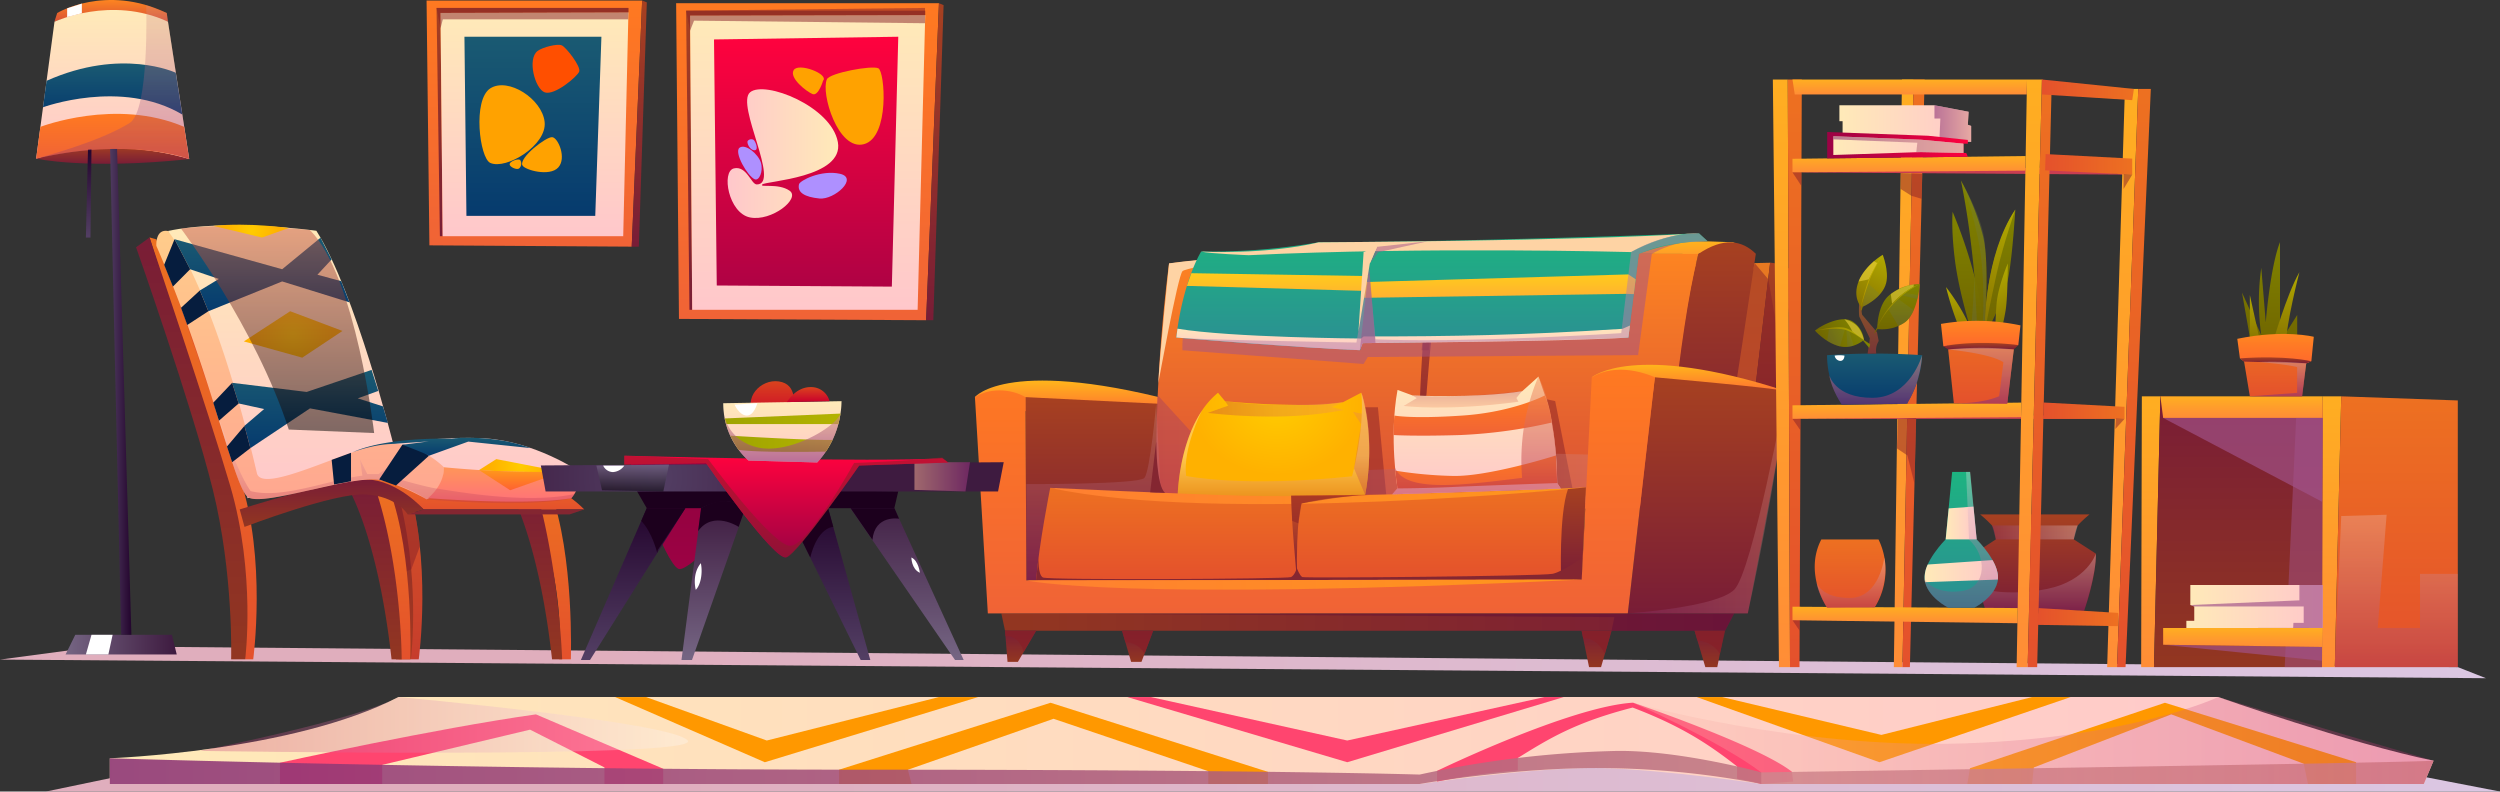 <svg xmlns="http://www.w3.org/2000/svg" xmlns:xlink="http://www.w3.org/1999/xlink" viewBox="0 0 953.25 301.81"><rect x="0" y="0" width="953.25" height="301.81" fill="#333333" stroke="none"/><defs><style>.cls-1{isolation:isolate;}.cls-10,.cls-100,.cls-101,.cls-102,.cls-103,.cls-104,.cls-105,.cls-106,.cls-107,.cls-108,.cls-109,.cls-11,.cls-110,.cls-111,.cls-112,.cls-113,.cls-114,.cls-115,.cls-116,.cls-117,.cls-118,.cls-119,.cls-12,.cls-120,.cls-121,.cls-122,.cls-123,.cls-124,.cls-125,.cls-126,.cls-127,.cls-128,.cls-129,.cls-13,.cls-130,.cls-131,.cls-132,.cls-133,.cls-134,.cls-135,.cls-136,.cls-137,.cls-138,.cls-139,.cls-14,.cls-140,.cls-141,.cls-142,.cls-143,.cls-144,.cls-145,.cls-146,.cls-147,.cls-148,.cls-149,.cls-15,.cls-150,.cls-151,.cls-152,.cls-153,.cls-154,.cls-155,.cls-156,.cls-157,.cls-158,.cls-159,.cls-16,.cls-160,.cls-161,.cls-162,.cls-163,.cls-164,.cls-165,.cls-166,.cls-167,.cls-168,.cls-169,.cls-17,.cls-170,.cls-171,.cls-172,.cls-173,.cls-174,.cls-175,.cls-176,.cls-177,.cls-178,.cls-179,.cls-18,.cls-180,.cls-181,.cls-182,.cls-183,.cls-184,.cls-185,.cls-186,.cls-187,.cls-188,.cls-189,.cls-19,.cls-190,.cls-191,.cls-192,.cls-2,.cls-20,.cls-21,.cls-22,.cls-23,.cls-24,.cls-25,.cls-26,.cls-27,.cls-28,.cls-29,.cls-3,.cls-30,.cls-31,.cls-32,.cls-33,.cls-34,.cls-35,.cls-36,.cls-37,.cls-38,.cls-39,.cls-4,.cls-40,.cls-41,.cls-42,.cls-43,.cls-44,.cls-45,.cls-46,.cls-47,.cls-48,.cls-49,.cls-5,.cls-50,.cls-51,.cls-52,.cls-53,.cls-54,.cls-55,.cls-56,.cls-57,.cls-58,.cls-59,.cls-6,.cls-60,.cls-61,.cls-62,.cls-63,.cls-64,.cls-65,.cls-66,.cls-67,.cls-68,.cls-69,.cls-7,.cls-70,.cls-71,.cls-72,.cls-73,.cls-74,.cls-75,.cls-76,.cls-77,.cls-78,.cls-79,.cls-8,.cls-80,.cls-81,.cls-82,.cls-83,.cls-84,.cls-85,.cls-86,.cls-87,.cls-88,.cls-89,.cls-9,.cls-90,.cls-91,.cls-92,.cls-93,.cls-94,.cls-95,.cls-96,.cls-97,.cls-98,.cls-99{fill-rule:evenodd;}.cls-2{fill:url(#Безымянный_градиент_403);}.cls-3{fill:url(#Безымянный_градиент_403-2);}.cls-4{fill:url(#Безымянный_градиент_11);}.cls-5{fill:url(#Безымянный_градиент_124);}.cls-6{fill:url(#Безымянный_градиент_43);}.cls-7{fill:url(#Безымянный_градиент_104);}.cls-8{fill:url(#Безымянный_градиент_173);}.cls-9,.cls-91{fill:#fff;}.cls-125,.cls-41,.cls-9{mix-blend-mode:soft-light;}.cls-10{fill:url(#Безымянный_градиент_118);}.cls-11{fill:url(#Безымянный_градиент_59);}.cls-12{fill:url(#Безымянный_градиент_104-2);}.cls-100,.cls-101,.cls-121,.cls-123,.cls-124,.cls-128,.cls-129,.cls-13,.cls-132,.cls-139,.cls-140,.cls-145,.cls-149,.cls-151,.cls-153,.cls-156,.cls-174,.cls-175,.cls-176,.cls-182,.cls-184,.cls-19,.cls-191,.cls-23,.cls-26,.cls-27,.cls-28,.cls-30,.cls-31,.cls-42,.cls-43,.cls-47,.cls-50,.cls-56,.cls-57,.cls-72,.cls-73,.cls-90,.cls-98{mix-blend-mode:multiply;}.cls-100,.cls-101,.cls-123,.cls-124,.cls-128,.cls-129,.cls-13,.cls-132,.cls-139,.cls-140,.cls-149,.cls-151,.cls-175,.cls-176,.cls-184,.cls-23,.cls-26,.cls-27,.cls-28,.cls-30,.cls-31,.cls-50,.cls-56,.cls-72,.cls-73{opacity:0.3;}.cls-13{fill:url(#Безымянный_градиент_66);}.cls-14{fill:url(#Безымянный_градиент_106);}.cls-15{fill:url(#Безымянный_градиент_7);}.cls-16{fill:url(#Безымянный_градиент_11-2);}.cls-17{fill:url(#Безымянный_градиент_206);}.cls-18{fill:url(#Безымянный_градиент_11-3);}.cls-19,.cls-42{fill:#872129;}.cls-125,.cls-19,.cls-43,.cls-47,.cls-81,.cls-89{opacity:0.5;}.cls-20{fill:url(#Безымянный_градиент_24);}.cls-21{fill:url(#Безымянный_градиент_11-4);}.cls-22{fill:url(#Безымянный_градиент_43-2);}.cls-23{fill:url(#Безымянный_градиент_66-2);}.cls-24{fill:url(#Безымянный_градиент_178);}.cls-25{fill:url(#Безымянный_градиент_9);}.cls-26{fill:url(#Безымянный_градиент_5);}.cls-27{fill:url(#Безымянный_градиент_93);}.cls-28{fill:url(#Безымянный_градиент_93-2);}.cls-29{fill:url(#Безымянный_градиент_36);}.cls-30{fill:url(#Безымянный_градиент_66-3);}.cls-31{fill:#47003c;}.cls-32{fill:url(#Безымянный_градиент_46);}.cls-33{fill:url(#Безымянный_градиент_68);}.cls-34{fill:url(#Безымянный_градиент_11-5);}.cls-35{fill:url(#Безымянный_градиент_36-2);}.cls-36{fill:#842631;}.cls-37{fill:url(#Безымянный_градиент_178-2);}.cls-38{fill:url(#Безымянный_градиент_178-3);}.cls-39{fill:url(#Безымянный_градиент_178-4);}.cls-40{fill:url(#Безымянный_градиент_178-5);}.cls-41{fill:#fed3a4;}.cls-42{opacity:0.84;}.cls-182,.cls-43{fill:#a2538a;}.cls-44{fill:url(#Безымянный_градиент_81);}.cls-45{fill:url(#Безымянный_градиент_173-2);}.cls-46{fill:url(#Безымянный_градиент_13);}.cls-47{fill:#b981a6;}.cls-48{fill:url(#Безымянный_градиент_7-2);}.cls-49{fill:url(#Безымянный_градиент_11-6);}.cls-50{fill:url(#Безымянный_градиент_66-4);}.cls-51{fill:url(#Безымянный_градиент_59-2);}.cls-52{fill:url(#Безымянный_градиент_68-2);}.cls-53{fill:url(#Безымянный_градиент_173-3);}.cls-54{fill:url(#Безымянный_градиент_59-3);}.cls-55{fill:url(#Безымянный_градиент_59-4);}.cls-56{fill:url(#Безымянный_градиент_16);}.cls-57{opacity:0.53;fill:url(#Безымянный_градиент_93-3);}.cls-58{fill:url(#Безымянный_градиент_28);}.cls-59{fill:url(#Безымянный_градиент_23);}.cls-60{fill:url(#Безымянный_градиент_19);}.cls-61{fill:url(#Безымянный_градиент_46-2);}.cls-62{fill:url(#Безымянный_градиент_178-6);}.cls-63{fill:url(#Безымянный_градиент_46-3);}.cls-64{fill:url(#Безымянный_градиент_178-7);}.cls-65{fill:url(#Безымянный_градиент_46-4);}.cls-66{fill:url(#Безымянный_градиент_178-8);}.cls-67{fill:url(#Безымянный_градиент_46-5);}.cls-68{fill:url(#Безымянный_градиент_178-9);}.cls-69{fill:url(#Безымянный_градиент_173-4);}.cls-70{fill:url(#Безымянный_градиент_48);}.cls-71{fill:url(#Безымянный_градиент_57);}.cls-72{fill:url(#Безымянный_градиент_52);}.cls-73{fill:url(#Безымянный_градиент_52-2);}.cls-74{fill:url(#Безымянный_градиент_118-2);}.cls-75{fill:#061d3e;}.cls-76{fill:url(#Безымянный_градиент_118-3);}.cls-77{fill:url(#Безымянный_градиент_9-2);}.cls-78{fill:url(#Безымянный_градиент_118-4);}.cls-79{fill:url(#Безымянный_градиент_9-3);}.cls-80{fill:url(#Безымянный_градиент_80);}.cls-81,.cls-89{mix-blend-mode:screen;}.cls-81{fill:url(#Безымянный_градиент_84);}.cls-82{fill:url(#Безымянный_градиент_9-4);}.cls-83{fill:url(#Безымянный_градиент_104-3);}.cls-84{fill:url(#Безымянный_градиент_124-2);}.cls-85{fill:#1c001d;}.cls-86{fill:url(#Безымянный_градиент_104-4);}.cls-87{fill:url(#Безымянный_градиент_124-3);}.cls-88{fill:url(#Безымянный_градиент_100);}.cls-89{fill:url(#Безымянный_градиент_101);}.cls-90{opacity:0.64;fill:url(#Безымянный_градиент_66-5);}.cls-92{fill:url(#Безымянный_градиент_90);}.cls-93{fill:url(#Безымянный_градиент_113);}.cls-94{fill:url(#Безымянный_градиент_173-5);}.cls-95{fill:url(#Безымянный_градиент_113-2);}.cls-96{fill:url(#Безымянный_градиент_110);}.cls-97{fill:url(#Безымянный_градиент_110-2);}.cls-121,.cls-145,.cls-153,.cls-156,.cls-191,.cls-98{opacity:0.58;}.cls-98{fill:url(#Безымянный_градиент_66-6);}.cls-99{fill:url(#Безымянный_градиент_11-7);}.cls-100{fill:url(#Безымянный_градиент_143);}.cls-101{fill:url(#Безымянный_градиент_143-2);}.cls-102{fill:url(#Безымянный_градиент_133);}.cls-103{fill:url(#Безымянный_градиент_46-6);}.cls-104{fill:#c93d51;}.cls-105{fill:url(#Безымянный_градиент_133-2);}.cls-106{fill:url(#Безымянный_градиент_46-7);}.cls-107{fill:url(#Безымянный_градиент_133-3);}.cls-108{fill:url(#Безымянный_градиент_46-8);}.cls-109{fill:url(#Безымянный_градиент_133-4);}.cls-110{fill:url(#Безымянный_градиент_46-9);}.cls-111{fill:url(#Безымянный_градиент_133-5);}.cls-112{fill:url(#Безымянный_градиент_133-6);}.cls-113{fill:url(#Безымянный_градиент_133-7);}.cls-114{fill:url(#Безымянный_градиент_46-10);}.cls-115{fill:url(#Безымянный_градиент_46-11);}.cls-116{fill:url(#Безымянный_градиент_46-12);}.cls-117{fill:url(#Безымянный_градиент_133-8);}.cls-118{fill:url(#Безымянный_градиент_46-13);}.cls-119{fill:url(#Безымянный_градиент_118-5);}.cls-120{fill:url(#Безымянный_градиент_309);}.cls-121{fill:url(#Безымянный_градиент_66-7);}.cls-122{fill:url(#Безымянный_градиент_304);}.cls-123{fill:url(#Безымянный_градиент_161);}.cls-124{fill:url(#Безымянный_градиент_161-2);}.cls-125{fill:#ffe148;}.cls-126{fill:url(#Безымянный_градиент_322);}.cls-127{fill:url(#Безымянный_градиент_304-2);}.cls-128{fill:url(#Безымянный_градиент_161-3);}.cls-129{fill:url(#Безымянный_градиент_161-4);}.cls-130{fill:url(#Безымянный_градиент_322-2);}.cls-131{fill:url(#Безымянный_градиент_322-3);}.cls-132{fill:url(#Безымянный_градиент_161-5);}.cls-133{fill:url(#Безымянный_градиент_336);}.cls-134{fill:url(#Безымянный_градиент_322-4);}.cls-135{fill:url(#Безымянный_градиент_304-3);}.cls-136{fill:url(#Безымянный_градиент_304-4);}.cls-137{fill:url(#Безымянный_градиент_304-5);}.cls-138{fill:url(#Безымянный_градиент_322-5);}.cls-139{fill:url(#Безымянный_градиент_161-6);}.cls-140{fill:url(#Безымянный_градиент_161-7);}.cls-141{fill:url(#Безымянный_градиент_322-6);}.cls-142{fill:url(#Безымянный_градиент_46-14);}.cls-143{fill:url(#Безымянный_градиент_140);}.cls-144{fill:url(#Безымянный_градиент_11-8);}.cls-145{fill:url(#Безымянный_градиент_66-8);}.cls-146{fill:url(#Безымянный_градиент_81-2);}.cls-147{fill:url(#Безымянный_градиент_144);}.cls-148{fill:url(#Безымянный_градиент_144-2);}.cls-149{fill:url(#Безымянный_градиент_143-3);}.cls-150{fill:url(#Безымянный_градиент_46-15);}.cls-151{fill:url(#Безымянный_градиент_143-4);}.cls-152{fill:url(#Безымянный_градиент_144-3);}.cls-153{fill:url(#Безымянный_градиент_66-9);}.cls-154{fill:url(#Безымянный_градиент_90-2);}.cls-155{fill:url(#Безымянный_градиент_144-4);}.cls-156{fill:url(#Безымянный_градиент_66-10);}.cls-157{fill:url(#Безымянный_градиент_59-5);}.cls-158{fill:url(#Безымянный_градиент_11-9);}.cls-159{fill:url(#Безымянный_градиент_11-10);}.cls-160{fill:url(#Безымянный_градиент_173-6);}.cls-161{fill:url(#Безымянный_градиент_118-6);}.cls-162{fill:#ffa200;}.cls-163{fill:#ff4f00;}.cls-164{fill:url(#Безымянный_градиент_59-6);}.cls-165{fill:url(#Безымянный_градиент_11-11);}.cls-166{fill:url(#Безымянный_градиент_11-12);}.cls-167{fill:url(#Безымянный_градиент_173-7);}.cls-168{fill:url(#Безымянный_градиент_151);}.cls-169{fill:url(#Безымянный_градиент_173-8);}.cls-170{fill:#ae90ff;}.cls-171{fill:url(#Безымянный_градиент_155);}.cls-172{fill:#ff456f;}.cls-173{fill:#ff9800;}.cls-174{opacity:0.86;fill:url(#Безымянный_градиент_66-11);}.cls-175{fill:url(#Безымянный_градиент_160);}.cls-176{fill:url(#Безымянный_градиент_169);}.cls-177{fill:url(#Безымянный_градиент_133-9);}.cls-178{fill:url(#Безымянный_градиент_178-10);}.cls-179{fill:url(#Безымянный_градиент_133-10);}.cls-180{fill:url(#Безымянный_градиент_46-16);}.cls-181{fill:url(#Безымянный_градиент_133-11);}.cls-182{opacity:0.67;}.cls-183{fill:url(#Безымянный_градиент_133-12);}.cls-184{fill:url(#Безымянный_градиент_172);}.cls-185{fill:url(#Безымянный_градиент_304-6);}.cls-186{fill:url(#Безымянный_градиент_322-7);}.cls-187{fill:url(#Безымянный_градиент_322-8);}.cls-188{fill:url(#Безымянный_градиент_46-17);}.cls-189{fill:url(#Безымянный_градиент_140-2);}.cls-190{fill:url(#Безымянный_градиент_11-13);}.cls-191{fill:url(#Безымянный_градиент_66-12);}.cls-192{fill:url(#Безымянный_градиент_144-5);}</style><linearGradient id="Безымянный_градиент_403" y1="252.52" x2="947.9" y2="252.52" gradientUnits="userSpaceOnUse"><stop offset="0.22" stop-color="#e0aebd"/><stop offset="1" stop-color="#dbc7e3"/></linearGradient><linearGradient id="Безымянный_градиент_403-2" x1="17.53" y1="290.01" x2="953.25" y2="290.01" xlink:href="#Безымянный_градиент_403"/><linearGradient id="Безымянный_градиент_11" x1="67.29" y1="129.33" x2="67.29" y2="122.05" gradientUnits="userSpaceOnUse"><stop offset="0.01" stop-color="#791d36"/><stop offset="0.98" stop-color="#a64021"/></linearGradient><linearGradient id="Безымянный_градиент_124" x1="25.01" y1="245.79" x2="67.39" y2="245.79" gradientUnits="userSpaceOnUse"><stop offset="0.02" stop-color="#746482"/><stop offset="0.99" stop-color="#3e1b40"/></linearGradient><linearGradient id="Безымянный_градиент_43" x1="66.72" y1="75.16" x2="66.72" y2="66.88" gradientUnits="userSpaceOnUse"><stop offset="0.01" stop-color="#da5236"/><stop offset="1" stop-color="#fd8421"/></linearGradient><linearGradient id="Безымянный_градиент_104" x1="41.32" y1="135.06" x2="50.1" y2="135.06" gradientUnits="userSpaceOnUse"><stop offset="0.02" stop-color="#523e63"/><stop offset="0.99" stop-color="#24052e"/></linearGradient><linearGradient id="Безымянный_градиент_173" x1="67.29" y1="127.55" x2="67.29" y2="70.68" gradientUnits="userSpaceOnUse"><stop offset="0" stop-color="#ffc7cb"/><stop offset="1" stop-color="#ffeab8"/></linearGradient><linearGradient id="Безымянный_градиент_118" x1="67.28" y1="110.54" x2="67.28" y2="91.08" gradientUnits="userSpaceOnUse"><stop offset="0.01" stop-color="#063b6e"/><stop offset="1" stop-color="#1a5a72"/></linearGradient><linearGradient id="Безымянный_градиент_59" x1="67.29" y1="127.55" x2="67.29" y2="110.29" gradientUnits="userSpaceOnUse"><stop offset="0" stop-color="#f06336"/><stop offset="1" stop-color="#ff7921"/></linearGradient><linearGradient id="Безымянный_градиент_104-2" x1="33.82" y1="90.61" x2="33.82" y2="56.97" xlink:href="#Безымянный_градиент_104"/><linearGradient id="Безымянный_градиент_66" x1="67.29" y1="127.55" x2="67.29" y2="68.83" gradientUnits="userSpaceOnUse"><stop offset="0" stop-color="#892f74"/><stop offset="1" stop-color="#d69386"/></linearGradient><linearGradient id="Безымянный_градиент_106" x1="293.63" y1="283.87" x2="293.63" y2="243.12" gradientUnits="userSpaceOnUse"><stop offset="0.01" stop-color="#9c0244"/><stop offset="1" stop-color="#90023e"/></linearGradient><linearGradient id="Безымянный_градиент_7" x1="437.19" y1="223.65" x2="437.19" y2="211.99" gradientUnits="userSpaceOnUse"><stop offset="0" stop-color="#ff7331"/><stop offset="1" stop-color="#ffb51b"/></linearGradient><linearGradient id="Безымянный_градиент_11-2" x1="422.48" y1="221.3" x2="422.48" y2="151.42" xlink:href="#Безымянный_градиент_11"/><linearGradient id="Безымянный_градиент_206" x1="562.91" y1="198.62" x2="562.91" y2="100.18" gradientUnits="userSpaceOnUse"><stop offset="0" stop-color="#f06336"/><stop offset="1" stop-color="#e77921"/></linearGradient><linearGradient id="Безымянный_градиент_11-3" x1="698.56" y1="259.03" x2="698.56" y2="167.05" xlink:href="#Безымянный_градиент_11"/><linearGradient id="Безымянный_градиент_24" x1="577.98" y1="167.34" x2="577.98" y2="158.26" gradientUnits="userSpaceOnUse"><stop offset="0" stop-color="#ff8f31"/><stop offset="1" stop-color="#ffb51b"/></linearGradient><linearGradient id="Безымянный_градиент_11-4" x1="676.96" y1="251.3" x2="676.96" y2="159.28" xlink:href="#Безымянный_градиент_11"/><linearGradient id="Безымянный_градиент_43-2" x1="568.6" y1="256.86" x2="568.6" y2="163.64" xlink:href="#Безымянный_градиент_43"/><linearGradient id="Безымянный_градиент_66-2" x1="465.2" y1="234.05" x2="648.94" y2="234.05" xlink:href="#Безымянный_градиент_66"/><linearGradient id="Безымянный_градиент_178" x1="381.81" y1="237.2" x2="661.24" y2="237.2" gradientUnits="userSpaceOnUse"><stop offset="0.02" stop-color="#923621"/><stop offset="0.99" stop-color="#791d36"/></linearGradient><radialGradient id="Безымянный_градиент_9" cx="511.31" cy="1762.03" r="32.56" gradientTransform="translate(0 -1259.5) scale(1 0.84)" gradientUnits="userSpaceOnUse"><stop offset="0" stop-color="#fc0"/><stop offset="1" stop-color="#ffb100"/></radialGradient><linearGradient id="Безымянный_градиент_5" x1="509.91" y1="259.09" x2="509.91" y2="216.6" gradientUnits="userSpaceOnUse"><stop offset="0" stop-color="#b62f4a"/><stop offset="0.43" stop-color="#fffefe"/></linearGradient><linearGradient id="Безымянный_градиент_93" x1="484.88" y1="222.77" x2="536.76" y2="222.77" gradientUnits="userSpaceOnUse"><stop offset="0" stop-color="#b62f4a"/><stop offset="1" stop-color="#f49361"/></linearGradient><linearGradient id="Безымянный_градиент_93-2" x1="543.34" y1="255.55" x2="543.34" y2="216.6" xlink:href="#Безымянный_градиент_93"/><linearGradient id="Безымянный_градиент_36" x1="581.15" y1="252.73" x2="581.15" y2="158.6" gradientUnits="userSpaceOnUse"><stop offset="0.01" stop-color="#791d36"/><stop offset="0.98" stop-color="#ce5221"/></linearGradient><linearGradient id="Безымянный_градиент_66-3" x1="442.17" y1="288.18" x2="442.17" y2="220.79" xlink:href="#Безымянный_градиент_66"/><linearGradient id="Безымянный_градиент_46" x1="524.23" y1="288.17" x2="524.23" y2="252.74" gradientUnits="userSpaceOnUse"><stop offset="0" stop-color="#e4512c"/><stop offset="0.99" stop-color="#ed7021"/></linearGradient><linearGradient id="Безымянный_градиент_68" x1="424.79" y1="255.91" x2="629.04" y2="255.91" gradientUnits="userSpaceOnUse"><stop offset="0" stop-color="#ff7f31"/><stop offset="1" stop-color="#ff971b"/></linearGradient><linearGradient id="Безымянный_градиент_11-5" x1="624.26" y1="287.9" x2="624.26" y2="252.74" xlink:href="#Безымянный_градиент_11"/><linearGradient id="Безымянный_градиент_36-2" x1="533.64" y1="288.18" x2="533.64" y2="255.48" xlink:href="#Безымянный_градиент_36"/><linearGradient id="Безымянный_градиент_178-2" x1="389.16" y1="252.38" x2="389.16" y2="240.51" xlink:href="#Безымянный_градиент_178"/><linearGradient id="Безымянный_градиент_178-3" x1="433.76" y1="252.38" x2="433.76" y2="240.51" xlink:href="#Безымянный_градиент_178"/><linearGradient id="Безымянный_градиент_178-4" x1="608.77" y1="254.37" x2="608.77" y2="240.51" xlink:href="#Безымянный_градиент_178"/><linearGradient id="Безымянный_градиент_178-5" x1="651.83" y1="254.37" x2="651.83" y2="240.51" xlink:href="#Безымянный_градиент_178"/><linearGradient id="Безымянный_градиент_81" x1="574.15" y1="200.4" x2="574.15" y2="155.82" gradientUnits="userSpaceOnUse"><stop offset="0" stop-color="#2c8e93"/><stop offset="1" stop-color="#1db381"/></linearGradient><linearGradient id="Безымянный_градиент_173-2" x1="559.33" y1="200.4" x2="559.33" y2="190.97" xlink:href="#Безымянный_градиент_173"/><linearGradient id="Безымянный_градиент_13" x1="538.11" y1="113.56" x2="538.11" y2="104.17" gradientUnits="userSpaceOnUse"><stop offset="0" stop-color="#ffb131"/><stop offset="1" stop-color="#ffcc1b"/></linearGradient><linearGradient id="Безымянный_градиент_7-2" x1="668.24" y1="215.99" x2="668.24" y2="205.97" xlink:href="#Безымянный_градиент_7"/><linearGradient id="Безымянный_градиент_11-6" x1="675.2" y1="300.77" x2="675.2" y2="210.74" xlink:href="#Безымянный_градиент_11"/><linearGradient id="Безымянный_градиент_66-4" x1="644.99" y1="258.38" x2="705.22" y2="258.38" xlink:href="#Безымянный_градиент_66"/><linearGradient id="Безымянный_градиент_59-2" x1="525.69" y1="300.77" x2="525.69" y2="207.86" xlink:href="#Безымянный_градиент_59"/><linearGradient id="Безымянный_градиент_68-2" x1="415.67" y1="289.81" x2="627.41" y2="289.81" xlink:href="#Безымянный_градиент_68"/><linearGradient id="Безымянный_градиент_173-3" x1="587.35" y1="255.37" x2="587.35" y2="210.48" xlink:href="#Безымянный_градиент_173"/><linearGradient id="Безымянный_градиент_59-3" x1="587.21" y1="253.11" x2="587.21" y2="240.53" xlink:href="#Безымянный_градиент_59"/><linearGradient id="Безымянный_градиент_59-4" x1="585.86" y1="233" x2="585.86" y2="217.66" xlink:href="#Безымянный_градиент_59"/><linearGradient id="Безымянный_градиент_16" x1="582.15" y1="222.37" x2="582.15" y2="216.05" gradientUnits="userSpaceOnUse"><stop offset="0" stop-color="#f49361"/><stop offset="1" stop-color="#b62f4a"/></linearGradient><linearGradient id="Безымянный_градиент_93-3" x1="587.35" y1="255.37" x2="587.35" y2="210.48" xlink:href="#Безымянный_градиент_93"/><linearGradient id="Безымянный_градиент_28" x1="162.5" y1="318.28" x2="162.5" y2="157.41" gradientUnits="userSpaceOnUse"><stop offset="0" stop-color="#c63d2c"/><stop offset="0.99" stop-color="#ed7021"/></linearGradient><linearGradient id="Безымянный_градиент_23" x1="158.18" y1="318.28" x2="158.18" y2="157.41" gradientUnits="userSpaceOnUse"><stop offset="0.02" stop-color="#a13821"/><stop offset="0.99" stop-color="#791d36"/></linearGradient><linearGradient id="Безымянный_градиент_19" x1="123.46" y1="228.04" x2="123.46" y2="162.76" gradientUnits="userSpaceOnUse"><stop offset="0" stop-color="#da422c"/><stop offset="0.99" stop-color="#ed7021"/></linearGradient><linearGradient id="Безымянный_градиент_46-2" x1="101.79" y1="318.28" x2="101.79" y2="157.41" xlink:href="#Безымянный_градиент_46"/><linearGradient id="Безымянный_градиент_178-6" x1="97.45" y1="318.28" x2="97.45" y2="157.41" xlink:href="#Безымянный_градиент_178"/><linearGradient id="Безымянный_градиент_46-3" x1="172.23" y1="318.28" x2="172.23" y2="251.86" xlink:href="#Безымянный_градиент_46"/><linearGradient id="Безымянный_градиент_178-7" x1="167" y1="318.28" x2="167" y2="251.8" xlink:href="#Безымянный_градиент_178"/><linearGradient id="Безымянный_градиент_46-4" x1="233.42" y1="318.28" x2="233.42" y2="251.86" xlink:href="#Безымянный_градиент_46"/><linearGradient id="Безымянный_градиент_178-8" x1="228.19" y1="318.28" x2="228.19" y2="251.8" xlink:href="#Безымянный_градиент_178"/><linearGradient id="Безымянный_градиент_46-5" x1="189.52" y1="261.12" x2="189.52" y2="246.5" xlink:href="#Безымянный_градиент_46"/><linearGradient id="Безымянный_градиент_178-9" x1="150.81" y1="267.79" x2="150.81" y2="249.69" xlink:href="#Безымянный_градиент_178"/><linearGradient id="Безымянный_градиент_173-4" x1="166.65" y1="256.86" x2="166.65" y2="152.79" xlink:href="#Безымянный_градиент_173"/><linearGradient id="Безымянный_градиент_48" x1="138.71" y1="257.3" x2="138.71" y2="154.88" gradientUnits="userSpaceOnUse"><stop offset="0" stop-color="#ffa790"/><stop offset="1" stop-color="#ffcc8b"/></linearGradient><linearGradient id="Безымянный_градиент_57" x1="216.37" y1="258.16" x2="216.37" y2="245.04" gradientUnits="userSpaceOnUse"><stop offset="0" stop-color="#ff7279"/><stop offset="1" stop-color="#ff9559"/></linearGradient><linearGradient id="Безымянный_градиент_52" x1="99.72" y1="207.93" x2="99.72" y2="198.08" gradientUnits="userSpaceOnUse"><stop offset="0" stop-color="#b62f4a"/><stop offset="1" stop-color="#fffefe"/></linearGradient><linearGradient id="Безымянный_градиент_52-2" x1="174.88" y1="258.73" x2="174.88" y2="222.59" xlink:href="#Безымянный_градиент_52"/><linearGradient id="Безымянный_градиент_118-2" x1="99.9" y1="118.67" x2="99.9" y2="90.64" xlink:href="#Безымянный_градиент_118"/><linearGradient id="Безымянный_градиент_118-3" x1="118.2" y1="170.87" x2="118.2" y2="141.05" xlink:href="#Безымянный_градиент_118"/><radialGradient id="Безымянный_градиент_9-2" cx="111.78" cy="127.53" r="14.69" gradientTransform="matrix(1, 0, 0, 1, 0, 0)" xlink:href="#Безымянный_градиент_9"/><linearGradient id="Безымянный_градиент_118-4" x1="192.77" y1="240.66" x2="192.77" y2="233.79" xlink:href="#Безымянный_градиент_118"/><radialGradient id="Безымянный_градиент_9-3" cx="222.83" cy="244.41" r="11.36" gradientTransform="matrix(1, 0, 0, 1, 0, 0)" xlink:href="#Безымянный_градиент_9"/><linearGradient id="Безымянный_градиент_80" x1="222.83" y1="253.81" x2="222.83" y2="246.11" gradientUnits="userSpaceOnUse"><stop offset="0" stop-color="#ff6231"/><stop offset="1" stop-color="#ff971b"/></linearGradient><linearGradient id="Безымянный_градиент_84" x1="130.18" y1="231.96" x2="130.18" y2="153.03" gradientUnits="userSpaceOnUse"><stop offset="0"/><stop offset="1" stop-color="#cc5a4a"/></linearGradient><radialGradient id="Безымянный_градиент_9-4" cx="120.06" cy="154.97" r="10.32" gradientTransform="matrix(1, 0, 0, 1, 0, 0)" xlink:href="#Безымянный_градиент_9"/><linearGradient id="Безымянный_градиент_104-3" x1="525.14" y1="318.54" x2="525.14" y2="259.66" gradientTransform="matrix(-1, 0, 0, 1, 840.91, -66.88)" xlink:href="#Безымянный_градиент_104"/><linearGradient id="Безымянный_градиент_124-2" x1="497.34" y1="318.54" x2="497.34" y2="253.68" gradientTransform="matrix(-1, 0, 0, 1, 840.91, -66.88)" xlink:href="#Безымянный_градиент_124"/><linearGradient id="Безымянный_градиент_104-4" x1="599.5" y1="318.54" x2="599.5" y2="260.66" gradientTransform="matrix(-1, 0, 0, 1, 840.91, -66.88)" xlink:href="#Безымянный_градиент_104"/><linearGradient id="Безымянный_градиент_124-3" x1="568.9" y1="318.54" x2="568.9" y2="258.1" gradientTransform="matrix(-1, 0, 0, 1, 865.26, 0)" xlink:href="#Безымянный_градиент_124"/><radialGradient id="Безымянный_градиент_100" cx="590.8" cy="251.2" r="69.4" gradientTransform="matrix(-1, 0, 0, 1.24, 840.91, -129.58)" gradientUnits="userSpaceOnUse"><stop offset="0.02" stop-color="#523e63"/><stop offset="0.99" stop-color="#3e1b40"/></radialGradient><linearGradient id="Безымянный_градиент_101" x1="599.67" y1="254.27" x2="599.67" y2="244.02" gradientTransform="matrix(-1, 0, 0, 1, 840.91, -66.88)" gradientUnits="userSpaceOnUse"><stop offset="0"/><stop offset="1" stop-color="#897b9a"/></linearGradient><linearGradient id="Безымянный_градиент_66-5" x1="471.05" y1="248.69" x2="492.23" y2="248.69" gradientTransform="matrix(-1, 0, 0, 1, 840.91, -66.88)" xlink:href="#Безымянный_градиент_66"/><linearGradient id="Безымянный_градиент_90" x1="324.14" y1="279.5" x2="324.14" y2="240.66" gradientUnits="userSpaceOnUse"><stop offset="0.01" stop-color="#9c0244"/><stop offset="1" stop-color="#ff023e"/></linearGradient><linearGradient id="Безымянный_градиент_113" x1="318.8" y1="227.53" x2="318.8" y2="212.19" gradientUnits="userSpaceOnUse"><stop offset="0.01" stop-color="#ca002d"/><stop offset="1" stop-color="#d9431d"/></linearGradient><linearGradient id="Безымянный_градиент_173-5" x1="322.65" y1="243.22" x2="322.65" y2="219.84" xlink:href="#Безымянный_градиент_173"/><linearGradient id="Безымянный_градиент_113-2" x1="332.52" y1="220.2" x2="332.52" y2="214.48" xlink:href="#Безымянный_градиент_113"/><linearGradient id="Безымянный_градиент_110" x1="300.67" y1="226.58" x2="344.81" y2="226.58" gradientUnits="userSpaceOnUse"><stop offset="0" stop-color="#9fa400"/><stop offset="1" stop-color="#b3b300"/></linearGradient><linearGradient id="Безымянный_градиент_110-2" x1="302.78" y1="236.09" x2="341.8" y2="236.09" xlink:href="#Безымянный_градиент_110"/><linearGradient id="Безымянный_градиент_66-6" x1="322.59" y1="243.22" x2="322.59" y2="224.58" xlink:href="#Безымянный_градиент_66"/><linearGradient id="Безымянный_градиент_11-7" x1="800.22" y1="299.79" x2="800.22" y2="263.02" xlink:href="#Безымянный_градиент_11"/><linearGradient id="Безымянный_градиент_143" x1="801.2" y1="299.79" x2="801.2" y2="278.03" gradientUnits="userSpaceOnUse"><stop offset="0" stop-color="#892f74"/><stop offset="1" stop-color="#f9efed"/></linearGradient><linearGradient id="Безымянный_градиент_143-2" x1="759.51" y1="203.01" x2="792.23" y2="203.01" xlink:href="#Безымянный_градиент_143"/><linearGradient id="Безымянный_градиент_133" x1="725.89" y1="254.37" x2="725.89" y2="30.31" gradientUnits="userSpaceOnUse"><stop offset="0" stop-color="#ff8d36"/><stop offset="1" stop-color="#ffae21"/></linearGradient><linearGradient id="Безымянный_градиент_46-6" x1="729.63" y1="254.37" x2="729.63" y2="30.31" xlink:href="#Безымянный_градиент_46"/><linearGradient id="Безымянный_градиент_133-2" x1="679.26" y1="254.37" x2="679.26" y2="30.31" xlink:href="#Безымянный_градиент_133"/><linearGradient id="Безымянный_градиент_46-7" x1="684.35" y1="254.37" x2="684.35" y2="30.31" xlink:href="#Безымянный_градиент_46"/><linearGradient id="Безымянный_градиент_133-3" x1="773.76" y1="254.37" x2="773.76" y2="30.31" xlink:href="#Безымянный_градиент_133"/><linearGradient id="Безымянный_градиент_46-8" x1="777.74" y1="254.37" x2="777.74" y2="30.31" xlink:href="#Безымянный_градиент_46"/><linearGradient id="Безымянный_градиент_133-4" x1="809.38" y1="254.37" x2="809.38" y2="33.92" xlink:href="#Безымянный_градиент_133"/><linearGradient id="Безымянный_градиент_46-9" x1="813.67" y1="254.37" x2="813.67" y2="33.92" xlink:href="#Безымянный_градиент_46"/><linearGradient id="Безымянный_градиент_133-5" x1="726.4" y1="237.64" x2="726.4" y2="231.34" xlink:href="#Безымянный_градиент_133"/><linearGradient id="Безымянный_градиент_133-6" x1="727.1" y1="159.72" x2="727.1" y2="153.51" xlink:href="#Безымянный_градиент_133"/><linearGradient id="Безымянный_градиент_133-7" x1="727.93" y1="65.71" x2="727.93" y2="59.49" xlink:href="#Безымянный_градиент_133"/><linearGradient id="Безымянный_градиент_46-10" x1="776.8" y1="235.31" x2="807.67" y2="235.31" xlink:href="#Безымянный_градиент_46"/><linearGradient id="Безымянный_градиент_46-11" x1="779.13" y1="156.59" x2="810.08" y2="156.59" xlink:href="#Безымянный_градиент_46"/><linearGradient id="Безымянный_градиент_46-12" x1="779.8" y1="62.68" x2="813.02" y2="62.68" xlink:href="#Безымянный_градиент_46"/><linearGradient id="Безымянный_градиент_133-8" x1="728.19" y1="36.02" x2="728.19" y2="30.31" xlink:href="#Безымянный_градиент_133"/><linearGradient id="Безымянный_градиент_46-13" x1="778.59" y1="34.25" x2="813.67" y2="34.25" xlink:href="#Безымянный_градиент_46"/><linearGradient id="Безымянный_градиент_118-5" x1="739.1" y1="221.13" x2="739.1" y2="201.74" xlink:href="#Безымянный_градиент_118"/><linearGradient id="Безымянный_градиент_309" x1="736.96" y1="201.74" x2="736.96" y2="169.7" gradientUnits="userSpaceOnUse"><stop offset="0.01" stop-color="#793636"/><stop offset="0.98" stop-color="#926821"/></linearGradient><linearGradient id="Безымянный_градиент_66-7" x1="739.54" y1="221.13" x2="739.54" y2="202.32" xlink:href="#Безымянный_градиент_66"/><linearGradient id="Безымянный_градиент_304" x1="747.73" y1="194.08" x2="747.73" y2="175.21" gradientUnits="userSpaceOnUse"><stop offset="0" stop-color="#706500"/><stop offset="1" stop-color="#818400"/></linearGradient><linearGradient id="Безымянный_градиент_161" x1="749.24" y1="191.16" x2="749.24" y2="180.88" gradientUnits="userSpaceOnUse"><stop offset="0" stop-color="#5e6860"/><stop offset="1" stop-color="#798633"/></linearGradient><linearGradient id="Безымянный_градиент_161-2" x1="728.39" y1="114.01" x2="728.39" y2="111.8" xlink:href="#Безымянный_градиент_161"/><linearGradient id="Безымянный_градиент_322" x1="748.16" y1="191.99" x2="748.16" y2="175.21" gradientUnits="userSpaceOnUse"><stop offset="0" stop-color="#877200"/><stop offset="1" stop-color="#b1a900"/></linearGradient><linearGradient id="Безымянный_градиент_304-2" x1="771.37" y1="317.54" x2="771.37" y2="301.11" gradientTransform="matrix(0.45, 0.89, -0.89, 0.45, 653.71, -632)" xlink:href="#Безымянный_градиент_304"/><linearGradient id="Безымянный_градиент_161-3" x1="769.7" y1="315.14" x2="769.7" y2="307" gradientTransform="matrix(0.45, 0.89, -0.89, 0.45, 653.71, -632)" xlink:href="#Безымянный_градиент_161"/><linearGradient id="Безымянный_градиент_161-4" x1="772.44" y1="309.32" x2="772.44" y2="305.9" gradientTransform="matrix(0.45, 0.89, -0.89, 0.45, 653.71, -632)" xlink:href="#Безымянный_градиент_161"/><linearGradient id="Безымянный_градиент_322-2" x1="769.83" y1="317.54" x2="769.83" y2="302.67" gradientTransform="matrix(0.45, 0.89, -0.89, 0.45, 653.71, -632)" xlink:href="#Безымянный_градиент_322"/><linearGradient id="Безымянный_градиент_322-3" x1="776.49" y1="164.44" x2="776.49" y2="141.88" gradientTransform="translate(121.44 -321.21) rotate(27.64)" xlink:href="#Безымянный_градиент_322"/><linearGradient id="Безымянный_градиент_161-5" x1="750.74" y1="211.86" x2="750.74" y2="202.83" gradientTransform="matrix(0.98, 0.22, -0.22, 0.98, 49.81, -184.57)" xlink:href="#Безымянный_градиент_161"/><linearGradient id="Безымянный_градиент_336" x1="749.44" y1="212.03" x2="749.44" y2="190.89" gradientTransform="matrix(0.98, 0.22, -0.22, 0.98, 49.81, -184.57)" gradientUnits="userSpaceOnUse"><stop offset="0" stop-color="#a38400"/><stop offset="1" stop-color="#c9b800"/></linearGradient><linearGradient id="Безымянный_градиент_322-4" x1="771.55" y1="196.16" x2="771.55" y2="176.33" xlink:href="#Безымянный_градиент_322"/><linearGradient id="Безымянный_градиент_304-3" x1="786.92" y1="191.86" x2="786.92" y2="146.79" xlink:href="#Безымянный_градиент_304"/><linearGradient id="Безымянный_градиент_304-4" x1="776.94" y1="192.12" x2="776.94" y2="135.7" xlink:href="#Безымянный_градиент_304"/><linearGradient id="Безымянный_градиент_304-5" x1="774.97" y1="192.98" x2="774.97" y2="147.64" xlink:href="#Безымянный_градиент_304"/><linearGradient id="Безымянный_градиент_322-5" x1="786.92" y1="192.72" x2="786.92" y2="146.79" xlink:href="#Безымянный_градиент_322"/><linearGradient id="Безымянный_градиент_161-6" x1="776.82" y1="192.72" x2="776.82" y2="135.7" xlink:href="#Безымянный_градиент_161"/><linearGradient id="Безымянный_градиент_161-7" x1="777.14" y1="192.98" x2="777.14" y2="171.07" xlink:href="#Безымянный_градиент_161"/><linearGradient id="Безымянный_градиент_322-6" x1="746.92" y1="533.76" x2="746.92" y2="510.57" gradientTransform="translate(-118.94 87.89) rotate(-29.03)" xlink:href="#Безымянный_градиент_322"/><linearGradient id="Безымянный_градиент_46-14" x1="779.7" y1="220.83" x2="779.7" y2="190.95" xlink:href="#Безымянный_градиент_46"/><linearGradient id="Безымянный_градиент_140" x1="779.63" y1="198.9" x2="779.63" y2="189.21" gradientUnits="userSpaceOnUse"><stop offset="0" stop-color="#ff682c"/><stop offset="0.99" stop-color="#ff8621"/></linearGradient><linearGradient id="Безымянный_градиент_11-8" x1="779.67" y1="200.14" x2="779.67" y2="197.65" xlink:href="#Безымянный_градиент_11"/><linearGradient id="Безымянный_градиент_66-8" x1="779.69" y1="220.83" x2="779.69" y2="199.51" xlink:href="#Безымянный_градиент_66"/><linearGradient id="Безымянный_градиент_81-2" x1="772.14" y1="298.61" x2="772.14" y2="246.82" xlink:href="#Безымянный_градиент_81"/><linearGradient id="Безымянный_градиент_144" x1="758.24" y1="284.67" x2="786.15" y2="284.67" gradientUnits="userSpaceOnUse"><stop offset="0" stop-color="#ffeab8"/><stop offset="1" stop-color="#ffc7cb"/></linearGradient><linearGradient id="Безымянный_градиент_144-2" x1="741.89" y1="199.41" x2="753.7" y2="199.41" xlink:href="#Безымянный_градиент_144"/><linearGradient id="Безымянный_градиент_143-3" x1="772.16" y1="298.58" x2="772.16" y2="246.82" xlink:href="#Безымянный_градиент_143"/><linearGradient id="Безымянный_градиент_46-15" x1="729.75" y1="298.58" x2="729.75" y2="272.55" xlink:href="#Безымянный_градиент_46"/><linearGradient id="Безымянный_градиент_143-4" x1="730.1" y1="298.58" x2="730.1" y2="279.45" xlink:href="#Безымянный_градиент_143"/><linearGradient id="Безымянный_градиент_144-3" x1="701.36" y1="47.12" x2="751.6" y2="47.12" xlink:href="#Безымянный_градиент_144"/><linearGradient id="Безымянный_градиент_66-9" x1="737.61" y1="47.12" x2="751.6" y2="47.12" xlink:href="#Безымянный_градиент_66"/><linearGradient id="Безымянный_градиент_90-2" x1="696.71" y1="55.37" x2="750.34" y2="55.37" xlink:href="#Безымянный_градиент_90"/><linearGradient id="Безымянный_градиент_144-4" x1="699.05" y1="55.52" x2="748.64" y2="55.52" xlink:href="#Безымянный_градиент_144"/><linearGradient id="Безымянный_градиент_66-10" x1="699.05" y1="55.14" x2="748.64" y2="55.14" xlink:href="#Безымянный_градиент_66"/><linearGradient id="Безымянный_градиент_59-5" x1="203.75" y1="94.05" x2="203.75" y2="0.2" xlink:href="#Безымянный_градиент_59"/><linearGradient id="Безымянный_градиент_11-9" x1="243.75" y1="94.05" x2="243.75" y2="0.2" xlink:href="#Безымянный_градиент_11"/><linearGradient id="Безымянный_градиент_11-10" x1="203.04" y1="90.07" x2="203.04" y2="3.02" xlink:href="#Безымянный_градиент_11"/><linearGradient id="Безымянный_градиент_173-6" x1="203.79" y1="90.07" x2="203.79" y2="4.73" xlink:href="#Безымянный_градиент_173"/><linearGradient id="Безымянный_градиент_118-6" x1="203.21" y1="82.32" x2="203.21" y2="14.01" xlink:href="#Безымянный_градиент_118"/><linearGradient id="Безымянный_градиент_59-6" x1="307.91" y1="122.1" x2="307.91" y2="1.23" xlink:href="#Безымянный_градиент_59"/><linearGradient id="Безымянный_градиент_11-11" x1="356.46" y1="122.1" x2="356.46" y2="1.23" xlink:href="#Безымянный_градиент_11"/><linearGradient id="Безымянный_градиент_11-12" x1="307.2" y1="118.12" x2="307.2" y2="4.06" xlink:href="#Безымянный_градиент_11"/><linearGradient id="Безымянный_градиент_173-7" x1="307.95" y1="118.12" x2="307.95" y2="5.77" xlink:href="#Безымянный_градиент_173"/><linearGradient id="Безымянный_градиент_151" x1="307.38" y1="109.29" x2="307.38" y2="14.01" gradientUnits="userSpaceOnUse"><stop offset="0.01" stop-color="#b00244"/><stop offset="1" stop-color="#ff023e"/></linearGradient><linearGradient id="Безымянный_градиент_173-8" x1="301.83" y1="125.46" x2="343.96" y2="125.46" xlink:href="#Безымянный_градиент_173"/><linearGradient id="Безымянный_градиент_155" x1="66.2" y1="349.24" x2="952.25" y2="349.24" xlink:href="#Безымянный_градиент_144"/><linearGradient id="Безымянный_градиент_66-11" x1="66.2" y1="359.5" x2="952.25" y2="359.5" xlink:href="#Безымянный_градиент_66"/><linearGradient id="Безымянный_градиент_160" x1="100.62" y1="343.28" x2="286.71" y2="343.28" gradientUnits="userSpaceOnUse"><stop offset="0" stop-color="#c22f74"/><stop offset="1" stop-color="#fff"/></linearGradient><linearGradient id="Безымянный_градиент_169" x1="647.03" y1="349.24" x2="952.25" y2="349.24" gradientUnits="userSpaceOnUse"><stop offset="0" stop-color="#ffc0b0"/><stop offset="1" stop-color="#c22f74"/></linearGradient><linearGradient id="Безымянный_градиент_133-9" x1="820.09" y1="254.37" x2="820.09" y2="151.12" xlink:href="#Безымянный_градиент_133"/><linearGradient id="Безымянный_градиент_178-10" x1="854.34" y1="254.37" x2="854.34" y2="151.12" xlink:href="#Безымянный_градиент_178"/><linearGradient id="Безымянный_градиент_133-10" x1="889.04" y1="254.37" x2="889.04" y2="151.12" xlink:href="#Безымянный_градиент_133"/><linearGradient id="Безымянный_градиент_46-16" x1="913.71" y1="254.37" x2="913.71" y2="151.12" xlink:href="#Безымянный_градиент_46"/><linearGradient id="Безымянный_градиент_133-11" x1="854.7" y1="159.36" x2="854.7" y2="151.12" xlink:href="#Безымянный_градиент_133"/><linearGradient id="Безымянный_градиент_133-12" x1="855.23" y1="246.68" x2="855.23" y2="239.43" xlink:href="#Безымянный_градиент_133"/><linearGradient id="Безымянный_градиент_172" x1="913.71" y1="254.37" x2="913.71" y2="196.27" gradientUnits="userSpaceOnUse"><stop offset="0" stop-color="#892f74"/><stop offset="1" stop-color="#ebcac4"/></linearGradient><linearGradient id="Безымянный_градиент_304-6" x1="889.75" y1="198.36" x2="889.75" y2="159.18" xlink:href="#Безымянный_градиент_304"/><linearGradient id="Безымянный_градиент_322-7" x1="859.85" y1="130.52" x2="859.85" y2="112.5" xlink:href="#Безымянный_градиент_322"/><linearGradient id="Безымянный_градиент_322-8" x1="896" y1="198.36" x2="896" y2="170.68" xlink:href="#Безымянный_градиент_322"/><linearGradient id="Безымянный_градиент_46-17" x1="867.53" y1="151.12" x2="867.53" y2="130.52" xlink:href="#Безымянный_градиент_46"/><linearGradient id="Безымянный_градиент_140-2" x1="891.98" y1="205.45" x2="891.98" y2="194.21" xlink:href="#Безымянный_градиент_140"/><linearGradient id="Безымянный_градиент_11-13" x1="892" y1="205.45" x2="892" y2="203.15" xlink:href="#Безымянный_градиент_11"/><linearGradient id="Безымянный_градиент_66-12" x1="892.95" y1="217.99" x2="892.95" y2="204.77" xlink:href="#Безымянный_градиент_66"/><linearGradient id="Безымянный_градиент_144-5" x1="833.66" y1="231.25" x2="885.65" y2="231.25" xlink:href="#Безымянный_градиент_144"/></defs><g class="cls-1"><g id="boho_interior" data-name="boho interior"><polygon class="cls-2" points="947.9 258.6 0 251.5 37.85 246.44 937.16 254.37 947.9 258.6"/><polygon class="cls-3" points="61.65 292.62 17.53 301.81 953.25 301.81 852.58 282.36 146.99 278.21 61.65 292.62"/><path class="cls-4" d="M38.12,127.36s19,4.31,58.34.19C96.46,127.55,75.15,115.3,38.12,127.36Z" transform="translate(-24.34 -66.88)"/><polygon class="cls-5" points="25.01 249.54 28.71 242.04 65.53 242.04 67.39 249.54 25.01 249.54"/><path class="cls-6" d="M45.09,75.16l1.06-3.32s18.43-11.16,41.77,0l.43,3.32S62.68,68.63,45.09,75.16Z" transform="translate(-24.34 -66.88)"/><polygon class="cls-7" points="46.2 242.04 41.32 28.08 43.79 28.08 50.1 242.04 46.2 242.04"/><path class="cls-8" d="M38.12,127.36l7-52.2s21.63-10.08,43.26,0l8.11,52.39S68.13,118,38.12,127.36Z" transform="translate(-24.34 -66.88)"/><polygon class="cls-9" points="25.6 6.51 25.6 3.17 31.21 1.37 31.21 5.06 25.6 6.51"/><path class="cls-10" d="M40.74,107.78s29.91-11,53.09,2.76L91.36,94.62S70.78,84.88,42.08,97.7Z" transform="translate(-24.34 -66.88)"/><path class="cls-11" d="M39.74,115.25s28.83-11.15,54.82,0l1.9,12.3s-22.6-8.63-58.34-.19Z" transform="translate(-24.34 -66.88)"/><polygon class="cls-12" points="33.55 57.07 32.75 90.61 34.5 90.61 34.88 56.97 33.55 57.07"/><polygon class="cls-9" points="34.89 242.04 32.75 249.54 41.32 249.54 42.95 242.04 34.89 242.04"/><path class="cls-13" d="M38.12,127.36s23.74-6.12,35.67-13.59c7.57-4.74,6.3-44.94,6.3-44.94l7.83,3,8.54,55.71S76.48,118.92,38.12,127.36Z" transform="translate(-24.34 -66.88)"/><path class="cls-14" d="M264.6,243.12s13.28,38.85,18.52,40.69,39.53-38.25,39.53-38.25l-20.48-2.07Z" transform="translate(-24.34 -66.88)"/><path class="cls-15" d="M396.05,218.3s12.81-16.11,82.28,3.15l-63,2.2Z" transform="translate(-24.34 -66.88)"/><polygon class="cls-16" points="390.96 151.42 453.99 154.57 453.99 221.2 391.33 221.3 390.96 151.42"/><polygon class="cls-17" points="674.96 100.18 455.42 105.22 450.87 198.62 664.08 192.15 674.96 100.18"/><path class="cls-18" d="M693.66,259l15-87.57s-1.84-3.78-9.4-4.41l-10.88,92Z" transform="translate(-24.34 -66.88)"/><polygon class="cls-19" points="669.04 100.31 674.29 106.54 679.26 134.97 677.21 147.94 658.25 144.1 669.04 100.31"/><path class="cls-20" d="M470.09,167.34s102-12.71,215.77-8.06l-14,4.45S548,163,470.09,167.34Z" transform="translate(-24.34 -66.88)"/><path class="cls-21" d="M693.84,163.64s-9.51,64.11-13.61,87.66H660.07c2.13-32.94,6.46-66.89,11.83-87.57C681.66,157.19,688.5,158.47,693.84,163.64Z" transform="translate(-24.34 -66.88)"/><path class="cls-22" d="M470.09,167.34s-6.54,47.34-4.34,89.52l193.77-1s4.45-60.59,12.38-92.15C671.9,163.73,520.34,162.74,470.09,167.34Z" transform="translate(-24.34 -66.88)"/><polygon class="cls-19" points="520.52 155.28 525.4 155.28 528.61 189.16 503.1 189.03 520.52 155.28"/><polygon class="cls-19" points="583.55 150.94 592.99 152.94 599.92 187.92 570.8 187.77 583.55 150.94"/><path class="cls-23" d="M465.65,217.46s24,26.27,26.46,28.92c2,2.17,71.79-1,71.79-1l1.49-18.66L568.44,209l-2.09,29.59,82.59,2.11L647,259.09l-181.32-3.78S464.61,242.71,465.65,217.46Z" transform="translate(-24.34 -66.88)"/><polygon class="cls-24" points="381.81 233.9 383.22 240.51 657.78 240.51 661.24 233.9 381.81 233.9"/><path class="cls-25" d="M544.87,255.55s-42,7.75-71.48.3c0,0,.3-19.15,9.32-32.5l0,0a31,31,0,0,1,6.06-6.72l2.67,3.22h.15c1.21.13,10.08,1.06,21,1.31h.18c8.45.18,15.32.36,23.69-.93h0l6.92-3.62S549.07,232.65,544.87,255.55Z" transform="translate(-24.34 -66.88)"/><path class="cls-26" d="M544.87,255.55s-42,7.75-71.48.3c0,0,.3-19.15,9.32-32.5-.38.66-7.42,14.61-6.09,25,0,0,21.34,4.53,63.25.14,0,0,4.8-17,3.58-31.91C543.45,216.6,549.07,232.65,544.87,255.55Z" transform="translate(-24.34 -66.88)"/><path class="cls-27" d="M491.46,219.82l1.17,1.73-7.75,2.77a214.58,214.58,0,0,0,24.19,1.39,148.5,148.5,0,0,0,27.69-2.48l-4.66-1.14,4.43-1.87S512.85,222.81,491.46,219.82Z" transform="translate(-24.34 -66.88)"/><path class="cls-28" d="M544.87,255.55l-4.24-10.05s1.75-11.63,2.71-16.87l-3.14-4.72,3.39.72a41.72,41.72,0,0,0-.14-8S549.21,229.84,544.87,255.55Z" transform="translate(-24.34 -66.88)"/><path class="cls-29" d="M596.93,158.6c-8.66.74-18.95-.34-27,5.45,0,0-6.15,52.13-4.08,88.68,0,0,3.21-60.36,8.35-88.62C582.65,159.28,588.07,160.16,596.93,158.6Z" transform="translate(-24.34 -66.88)"/><path class="cls-30" d="M465.2,220.79s-2.3,25.81-4.51,28.33-45,2.34-45,2.34v36.72h53Z" transform="translate(-24.34 -66.88)"/><polygon class="cls-31" points="381.81 233.9 615.57 235.31 614.47 240.51 657.78 240.51 661.24 233.9 381.81 233.9"/><path class="cls-32" d="M424.79,252.9s-4.41,22-5.36,35.27l208-.28L629,252.74S501.33,264.47,424.79,252.9Z" transform="translate(-24.34 -66.88)"/><path class="cls-33" d="M424.79,252.9s49.45,2.34,73.54,3c37.84,1,130.71-3.14,130.71-3.14S488.88,266.91,424.79,252.9Z" transform="translate(-24.34 -66.88)"/><path class="cls-34" d="M619.6,287.9s-.93-24.65,2.61-34.55l6.83-.61-1.63,35.15Z" transform="translate(-24.34 -66.88)"/><path class="cls-35" d="M518.91,288.18s-2.26-23.06-2.26-32.3l34-.4c-11.8.33-20.84,1.22-30,3.37C520.6,258.85,518.43,264.66,518.91,288.18Z" transform="translate(-24.34 -66.88)"/><path class="cls-36" d="M420.35,279.45S420,286,422,287.07s93.15.58,94.62-.15,2.2-3.45,2.2-3.45,1.11,3,2.11,3.45,91.39-.32,95.49-1.26,11.35-6.21,11.35-6.21l-.39,8.44-208,.28S420.11,281.21,420.35,279.45Z" transform="translate(-24.34 -66.88)"/><polygon class="cls-37" points="383.22 240.51 384.17 252.38 388.11 252.38 395.09 240.51 383.22 240.51"/><polygon class="cls-38" points="427.83 240.51 431.3 252.38 435.24 252.38 439.7 240.51 427.83 240.51"/><polygon class="cls-39" points="603.06 240.51 605.91 254.37 610.48 254.37 614.47 240.51 603.06 240.51"/><polygon class="cls-40" points="646.13 240.51 650.24 254.37 654.8 254.37 657.53 240.51 646.13 240.51"/><path class="cls-19" d="M569.88,164.05l4.27.06s-4.13,23.2-5,36.33h-2.75S569.11,168.45,569.88,164.05Z" transform="translate(-24.34 -66.88)"/><path class="cls-19" d="M516.65,255.88l.4,9.62,2.35.95,1.2-7.6s14.79-2.73,22.41-3.05Z" transform="translate(-24.34 -66.88)"/><path class="cls-36" d="M462.9,254.59l2.3-19.33s0,17.29,3.46,19.57Z" transform="translate(-24.34 -66.88)"/><path class="cls-41" d="M466,213s7.44-40.93,9.22-42.72,39.16-7.24,39.16-7.24-32.3,2.53-44.28,4.26C470.09,167.34,466.58,201.42,466,213Z" transform="translate(-24.34 -66.88)"/><path class="cls-42" d="M671.57,311.09a10.88,10.88,0,0,1,8.58,5.07l2-8.77H670.47Z" transform="translate(-24.34 -66.88)"/><path class="cls-42" d="M628,310.33s4.57-1.05,8.28,5.83l2.52-8.77h-11.4Z" transform="translate(-24.34 -66.88)"/><path class="cls-42" d="M453.45,311.77a8.32,8.32,0,0,1,7.29,4.39l3.3-8.77H452.17Z" transform="translate(-24.34 -66.88)"/><path class="cls-42" d="M407.73,309.45s5-.73,6.94,6l4.76-8.09H407.57Z" transform="translate(-24.34 -66.88)"/><path class="cls-43" d="M482.36,168.09s-7.61,18.83-7.15,32.35l69.07,5.23,1.59-2.66,103.07-.72,5.24-38.6a37.77,37.77,0,0,1,21.28-4.83l-21.6.42Z" transform="translate(-24.34 -66.88)"/><path class="cls-44" d="M527.17,159.24a237.67,237.67,0,0,1-44.81,3.52s-6.9,10.92-9.52,32.83c0,0,32.89,3,70,4.81.51,0,.56-2.69,1.07-2.69,37.49-.62,62.69-1.11,101.32-2.12l4-31.93a73,73,0,0,1,26.26-4.8l-3.3-3S580.28,159.24,527.17,159.24Z" transform="translate(-24.34 -66.88)"/><path class="cls-45" d="M645.82,191,643,192.26c-38.49,2.46-64.76,2.9-98.71,2.91l-.94.79s-50.07-.36-70.05-3.76l-.45,3.39s48.46,4,70,4.81l1.07-2.69s77.62-.57,101.32-2.12Z" transform="translate(-24.34 -66.88)"/><polygon class="cls-46" points="622.96 112.14 619.99 112.05 520.18 113.56 520.18 110.92 452.56 109.01 454.26 104.17 521.5 105.27 521.21 107.53 620.89 104.63 623.66 106.48 622.96 112.14"/><path class="cls-41" d="M672.16,155.82S661,155,646.28,163c0,0-78.18-2.14-145.82,1.19,0,0-15.42-.63-18.1-1.39,0,0,24.48,1.34,44.81-3.52C527.17,159.24,625.7,158.85,672.16,155.82Z" transform="translate(-24.34 -66.88)"/><path class="cls-47" d="M675.46,158.86l-3.3-3A52.15,52.15,0,0,0,646.28,163l-3.76,30.9s-57.63,3.8-93.71,2.37l-2.51-26.78-4.76,28s-62.15-1.07-68.7-1.9c27.19,2.24,44.63,3.62,70,4.81l1.07-2.69s73.69-.66,101.32-2.12l4-31.93C656.46,160.73,661.94,159.29,675.46,158.86Z" transform="translate(-24.34 -66.88)"/><polygon class="cls-43" points="518.51 133.53 522.03 101.21 524.47 130.75 519.58 130.83 518.51 133.53"/><polygon class="cls-43" points="522.32 100.43 525.03 94.12 544.51 91.98 525.53 96.17 522.32 100.43"/><polygon class="cls-41" points="525.03 94.12 519.94 96.2 517.98 126.45 522.32 100.43 525.03 94.12"/><polygon class="cls-41" points="519.94 96.2 522.32 100.43 525.03 94.12 519.94 96.2"/><path class="cls-48" d="M631.25,210.74s15.8-13.65,74,5.25H654.75Z" transform="translate(-24.34 -66.88)"/><path class="cls-49" d="M655.32,210.74S703,215,705.22,216s-14.45,84.78-14.45,84.78H645Z" transform="translate(-24.34 -66.88)"/><path class="cls-50" d="M705.22,216s-12.7,68.9-19.63,75.74-40.6,9-40.6,9h45.78S702.49,248,705.22,216Z" transform="translate(-24.34 -66.88)"/><path class="cls-51" d="M401,300.77l-4.92-82.47c5-3.26,13.09-3.57,19.26,0l.36,69.88,211.74-.29,3.84-77.15c7.25-4.41,16.54-3.23,24.07,0l-10.33,90Z" transform="translate(-24.34 -66.88)"/><path class="cls-52" d="M415.67,288.18s34,8.18,211.74-.29Z" transform="translate(-24.34 -66.88)"/><path class="cls-53" d="M555.22,255.37l2-2.26s-3.33-19.45,0-37.56l5.71,2.11s23.39,1.22,41.83-1.61l6.19-5.57,3,8.68s4,11.82,4.14,31.9l1.41,2.12Z" transform="translate(-24.34 -66.88)"/><path class="cls-54" d="M556.34,246.34a157.38,157.38,0,0,0,21.48,2c13.76.5,39.8-7.8,39.8-7.8l.46,10.53s-31,1.07-40,1.51-20.89.54-20.89.54S556.5,248.13,556.34,246.34Z" transform="translate(-24.34 -66.88)"/><path class="cls-55" d="M555.7,232.76s7.91.54,25.53,0A190.59,190.59,0,0,0,616,228a35.88,35.88,0,0,0-2.61-10.35S601.5,224,582,225.33s-26,0-26,0S555.67,229.12,555.7,232.76Z" transform="translate(-24.34 -66.88)"/><path class="cls-56" d="M562.89,217.66l1.67,1-5,3s15.71,2.18,43.75-1.59l-.76-1.45,2.15-2.65S580.66,219.07,562.89,217.66Z" transform="translate(-24.34 -66.88)"/><path class="cls-57" d="M610.91,210.48a81.76,81.76,0,0,0-6.19,38.61c-20.84,2.51-44.74,6.08-48.5-4l1,8-2,2.26,64.27-2.19-1.41-2.12S618.36,224.78,610.91,210.48Z" transform="translate(-24.34 -66.88)"/><path class="cls-58" d="M139.6,157.41l2.59.74s28.69,66.63,36.94,91.3C189.33,280,184,318.28,184,318.28h-3s-1.67-45.25-9-70.73S139.6,157.41,139.6,157.41Z" transform="translate(-24.34 -66.88)"/><path class="cls-59" d="M134.45,161.17S160,221.1,168.71,253.5c8.21,30.66,6.6,64.78,6.6,64.78H181s4.17-32.53-5.72-66.29c-8-27.31-35.72-94.58-35.72-94.58Z" transform="translate(-24.34 -66.88)"/><path class="cls-19" d="M184.43,275.18l-3.25,8.8-4.32,1.77-5.76-28.93,10.81,2.7A148.7,148.7,0,0,1,184.43,275.18Z" transform="translate(-24.34 -66.88)"/><path class="cls-60" d="M83.88,164.63s39.42,3.61,55.72-1.87L163,220.87l-1.42,1.91s-22.5,8.46-59.06,3.93Z" transform="translate(-24.34 -66.88)"/><path class="cls-61" d="M81.36,157.41l2.59.74s23.69,66.63,31.94,91.3c10.21,30.53,5,68.83,5,68.83H117.8s-1.67-45.25-9-70.73S81.36,157.41,81.36,157.41Z" transform="translate(-24.34 -66.88)"/><path class="cls-62" d="M76.22,161.17S97.35,221,105.47,253.5c8,32.25,7,64.78,7,64.78h5.36S122,285.75,112.08,252c-8-27.3-30.72-94.58-30.72-94.58Z" transform="translate(-24.34 -66.88)"/><path class="cls-63" d="M176.37,318.28h4.42s1.41-39.42-7.86-64.49l-9.33-1.93S178.88,283.58,176.37,318.28Z" transform="translate(-24.34 -66.88)"/><path class="cls-64" d="M156.5,251.86s11.77,18,17.14,66.42h3.86s0-35.84-10.3-66A68.14,68.14,0,0,0,156.5,251.86Z" transform="translate(-24.34 -66.88)"/><path class="cls-65" d="M237.56,318.28H242s1.41-39.42-7.86-64.49l-9.33-1.93S240.07,283.58,237.56,318.28Z" transform="translate(-24.34 -66.88)"/><path class="cls-66" d="M217.69,251.86s11.77,18,17.14,66.42h3.86s-1.15-34.95-10.3-66A68,68,0,0,0,217.69,251.86Z" transform="translate(-24.34 -66.88)"/><path class="cls-67" d="M185.87,261.12h61.24s-7.58-8-17.29-10.6c-34.49-9.15-74.85.14-76.38.47l-21.51,10.13s25.21-9.43,36.65-7.33S185.87,261.12,185.87,261.12Z" transform="translate(-24.34 -66.88)"/><path class="cls-68" d="M115.74,261.12l1.83,6.67s34.25-13.1,46.22-12.39,16,7.63,16,7.63l6.12-1.91s-10-11.19-21.81-11.43S115.74,261.12,115.74,261.12Z" transform="translate(-24.34 -66.88)"/><polygon class="cls-36" points="222.77 194.24 217.18 196.15 155.41 196.15 161.53 194.24 222.77 194.24"/><path class="cls-69" d="M245,246.5s-16.78-11.24-35.49-12.45c-15.44-1-35.26,1.95-35.26,1.95s-14.45-57.81-29.28-81.13c0,0-34.27-4.74-56.6.09,0,0,25.48,63.4,30.34,101.9,0,0,36.18-15,53.55-14.59s20.54,7.42,20.54,7.42Z" transform="translate(-24.34 -66.88)"/><path class="cls-70" d="M191.61,253.28a9.54,9.54,0,0,1-4.57,4l0,0a93.15,93.15,0,0,0-14.22-6.46l-.06,0a22.45,22.45,0,0,0-5.07-1.11,24.86,24.86,0,0,0-2.61,0c-5.71.25-13.93,2.11-21.9,3.92a.5.5,0,0,0-.13,0c-11.2,2.53-21.87,4.94-24.41,2.62-2.78-2.55-6.51-15.39-12.25-33.65,0,0,0-.07,0-.11-5.4-17.19-12.58-39.15-22.43-61.86,0,0-.5-6.55,4.45-5.66,0,0,17.1,20.22,33.89,92.34,2,8.48,36.26-10.21,48.88-11.26s22.43,9,22.43,9A15.81,15.81,0,0,1,191.61,253.28Z" transform="translate(-24.34 -66.88)"/><path class="cls-71" d="M187.57,256.82s37.77,3,54.64,0A12.33,12.33,0,0,0,245,246.5s-18.4,1.64-51.44-1.46C193.53,245,194.35,250.94,187.57,256.82Z" transform="translate(-24.34 -66.88)"/><path class="cls-72" d="M98.1,198.08c1,2.88,2.12,6.22,3.24,9.85Q99.72,203.08,98.1,198.08Z" transform="translate(-24.34 -66.88)"/><path class="cls-73" d="M243.42,255.21l-1.21,1.65s-12.78,3.89-55.17.44l0,0a54.23,54.23,0,0,0-14.22-6.46l-.06,0a30.6,30.6,0,0,0-7.68-1.13c-.33,0-.65,0-1,0-4.63.18-12.69,1.87-20.92,3.9a.5.5,0,0,0-.13,0c-11.2,2.53-21.87,4.94-24.41,2.62-2.78-2.55-6.51-15.39-12.25-33.65,5.12,14.53,9.87,26.36,13.52,31.54,12.06,3.17,29.75-4.26,42.63-5.88l-.89-6.18,2.75,5.59h4.28l6.79-4.77-3.2,5.52s14.25,4.22,18.67,4.77l.71.1C197.86,254.21,225.53,259.24,243.42,255.21Z" transform="translate(-24.34 -66.88)"/><polygon class="cls-74" points="66.55 91.21 107.59 102.66 122.2 90.64 126.46 98.91 121.03 104.75 130.11 107.22 133.24 115.28 107.59 107.31 79.45 118.67 76.2 110.76 83.45 106.36 72.5 102.66 66.55 91.21"/><polygon class="cls-75" points="76.2 110.76 69.02 117.36 71.41 123.91 79.45 118.67 76.2 110.76"/><polygon class="cls-75" points="72.5 102.66 65.93 109.27 62.59 100.97 66.55 91.21 72.5 102.66"/><polygon class="cls-76" points="88.51 145.97 116.94 149.45 141.68 141.05 144.23 149.06 136.41 151.89 146.03 154.96 147.89 161.26 118.2 155.71 95.46 170.87 93.22 162.37 100.72 155.96 91 153.84 88.51 145.97"/><polygon class="cls-75" points="88.51 145.97 81.32 153.55 83.48 160.41 91 153.84 88.51 145.97"/><polygon class="cls-75" points="93.22 162.37 86.54 170.27 88.51 176.24 95.46 170.87 93.22 162.37"/><polygon class="cls-77" points="92.98 130.18 115.25 136.38 130.58 126.19 110.64 118.67 92.98 130.18"/><polygon class="cls-75" points="127.39 184.72 126.46 175.35 133.84 172.64 133.84 183.49 127.39 184.72"/><path class="cls-75" d="M168.93,249.69l8.83-13.23s4.49-.19,10.13,4.2L175.32,252Z" transform="translate(-24.34 -66.88)"/><path class="cls-78" d="M187.89,240.66l15-5.4,23.9,2.49a71.57,71.57,0,0,0-9.75-2.68,84.28,84.28,0,0,0-20.39-1.1l2.76.29s-26.07-1.41-40.67,5.06c0,0,7.72-2.92,14.68-3.14l14.46-1-10.13,1.3S186.38,239.65,187.89,240.66Z" transform="translate(-24.34 -66.88)"/><path class="cls-79" d="M207,246.11l6.58-4.17,25.18,4.88S220.37,247.17,207,246.11Z" transform="translate(-24.34 -66.88)"/><path class="cls-80" d="M207,246.11l11.85,7.7,19.91-7S219,247,207,246.11Z" transform="translate(-24.34 -66.88)"/><path class="cls-81" d="M93.36,154.06s28.32,37.32,41.09,76.61L167,232s-6.85-59.61-24.46-77.39C142.54,154.57,112.72,151.47,93.36,154.06Z" transform="translate(-24.34 -66.88)"/><path class="cls-82" d="M105.67,153l18.57,4.46,10.21-3.65S119.24,151.64,105.67,153Z" transform="translate(-24.34 -66.88)"/><polygon class="cls-83" points="315.47 192.79 331.85 251.66 328.18 251.66 299.7 193.78 315.47 192.79"/><polygon class="cls-84" points="337.81 186.8 367.45 251.66 364.15 251.66 319.69 187.15 337.81 186.8"/><polygon class="cls-85" points="342.51 187.33 341 193.78 246.61 193.78 242.21 186.13 342.51 187.33"/><polygon class="cls-86" points="246.61 193.78 221.49 251.66 224.97 251.66 261.34 193.78 246.61 193.78"/><path class="cls-87" d="M308.55,260.66l-20.36,57.88h-4l7.53-57.88S301.39,254.9,308.55,260.66Z" transform="translate(-24.34 -66.88)"/><polygon class="cls-88" points="380.56 187.39 382.72 176.24 206.22 177.48 208.04 187.39 380.56 187.39"/><path class="cls-85" d="M342.07,267.79s-5.83-.14-8.78,11.66L324,260.66h16.08Z" transform="translate(-24.34 -66.88)"/><path class="cls-85" d="M274.94,277.76s-1.84-7.82-6.09-12.26l2.1-4.84h14.73l-10.53,15.93Z" transform="translate(-24.34 -66.88)"/><path class="cls-85" d="M306,267.79s-9.74-6.48-15.48,1.62l1.13-8.75s9-6.17,16.86,0Z" transform="translate(-24.34 -66.88)"/><path class="cls-85" d="M367.18,264.67S357.89,263,357,272.76l-8.34-12.1h16.74Z" transform="translate(-24.34 -66.88)"/><polygon class="cls-89" points="255.09 177.14 252.93 187.39 229.55 186.93 227.4 177.53 255.09 177.14"/><polygon class="cls-90" points="368.13 187.39 369.87 176.24 348.68 176.24 348.68 186.8 368.13 187.39"/><path class="cls-91" d="M254.33,244.41a4.18,4.18,0,0,0,3.76,2.47,5.73,5.73,0,0,0,4.31-2.47Z" transform="translate(-24.34 -66.88)"/><path class="cls-91" d="M291.58,281.61a15.8,15.8,0,0,1,0,5.93c-.63,3.17-1.94,4.23-1.94,4.23S288,285.91,291.58,281.61Z" transform="translate(-24.34 -66.88)"/><path class="cls-91" d="M371.85,279.45s0,4.42,3.24,5.83C375.09,285.28,374.57,280.63,371.85,279.45Z" transform="translate(-24.34 -66.88)"/><path class="cls-92" d="M262.4,244v-3.36s97.88,2.69,121.22.93l2.26,1.68-33.94,1.14s-23.22,33.37-27.8,35-30.55-35.89-30.55-35.89Z" transform="translate(-24.34 -66.88)"/><path class="cls-19" d="M294.34,241.94S318.72,274.81,325.6,275,350,243.41,350,243.41s22.41-.78,33.64-2.14l2.26,2-33.94,1.14s-23.84,34.46-27.8,35c-5,.72-30.55-35.89-30.55-35.89L262.4,244v-3.36Z" transform="translate(-24.34 -66.88)"/><path class="cls-93" d="M326.66,223s2.23-8.49-4.07-10.4c-6.91-2.08-14.47,4.77-11.27,11.64C313.51,228.91,324.43,228.72,326.66,223Z" transform="translate(-24.34 -66.88)"/><path class="cls-94" d="M344.81,224.58a34.59,34.59,0,0,1-8.87,18.64l-26.2-.74a29,29,0,0,1-9.37-17.84.45.45,0,0,1,0-.08,29.14,29.14,0,0,1-.26-3.93l45.1-.79A29.43,29.43,0,0,1,344.81,224.58Z" transform="translate(-24.34 -66.88)"/><path class="cls-91" d="M304.42,221.18s1.74,4,4.59,4.15,4.1-4.72,4.1-4.72Z" transform="translate(-24.34 -66.88)"/><path class="cls-95" d="M324.39,220.2s3.3-5.83,9.18-5.72a7.24,7.24,0,0,1,7.08,5.36Z" transform="translate(-24.34 -66.88)"/><path class="cls-96" d="M300.67,226.43l44.14-1.85s-.41,2.51-.84,4h-42.8Z" transform="translate(-24.34 -66.88)"/><path class="cls-97" d="M302.78,233s28.93,1.8,39,1.62a45.68,45.68,0,0,1-2.52,4.46s-25.46.52-33.3-.68A52.53,52.53,0,0,1,302.78,233Z" transform="translate(-24.34 -66.88)"/><path class="cls-98" d="M344.81,224.58a34.59,34.59,0,0,1-8.87,18.64l-26.2-.74a29,29,0,0,1-9.37-17.84c.16,1,1.66,10.14,12.74,12.81C324.73,240.25,342.65,230.15,344.81,224.58Z" transform="translate(-24.34 -66.88)"/><path class="cls-99" d="M815.07,272.55s.76-4.28,1.51-5.33a48.24,48.24,0,0,1,4.5-4.2H779.36a48.24,48.24,0,0,1,4.5,4.2c.75,1,1.5,5.33,1.5,5.33L777,278c0,9.3,4.53,21.76,4.53,21.76H819s4.53-12.46,4.53-21.76Z" transform="translate(-24.34 -66.88)"/><path class="cls-100" d="M823.48,278s-3.23,10.28-18.54,13.43-26-.23-26-.23l2.21,7.51L819,299.79S823.78,285.64,823.48,278Z" transform="translate(-24.34 -66.88)"/><polygon class="cls-101" points="761.02 205.67 790.73 205.67 792.24 200.35 759.51 200.35 761.02 205.67"/><polygon class="cls-102" points="722.12 254.37 725.22 30.32 729.66 30.32 725.4 254.37 722.12 254.37"/><polygon class="cls-103" points="729.66 30.32 733.86 30.32 728.24 254.37 725.4 254.37 729.66 30.32"/><polygon class="cls-104" points="813.02 66.6 683.47 65.72 778.59 63.93 813.02 66.6"/><polygon class="cls-104" points="809.04 159.72 683.47 159.72 778.59 158.38 809.04 159.72"/><polygon class="cls-105" points="678.32 254.37 675.99 30.32 681.67 30.32 682.53 254.37 678.32 254.37"/><polygon class="cls-106" points="681.67 30.32 687.03 30.32 686.15 254.37 682.53 254.37 681.67 30.32"/><polygon class="cls-107" points="768.94 254.37 772.9 30.32 778.59 30.32 773.14 254.37 768.94 254.37"/><polygon class="cls-108" points="778.59 30.32 782.33 31.52 776.77 254.37 773.14 254.37 778.59 30.32"/><polygon class="cls-109" points="803.46 254.37 810.23 33.92 815.31 33.92 807.22 254.37 803.46 254.37"/><polygon class="cls-110" points="815.31 33.92 820.11 33.92 810.47 254.37 807.22 254.37 815.31 33.92"/><polygon class="cls-111" points="683.47 236.5 683.47 231.34 769.34 231.86 769.34 237.64 683.47 236.5"/><polygon class="cls-112" points="683.47 159.72 683.47 154.55 770.72 153.51 770.62 159.08 683.47 159.72"/><polygon class="cls-113" points="683.47 65.72 683.47 60.55 772.39 59.49 772.29 65.06 683.47 65.72"/><polygon class="cls-114" points="777.27 231.86 807.67 233.7 807.67 238.76 776.8 238.26 777.27 231.86"/><polygon class="cls-115" points="779.13 153.47 810.08 155.12 810.08 159.72 779.13 159.72 779.13 153.47"/><polygon class="cls-116" points="780 58.75 813.02 60.48 813.02 66.6 779.8 64.95 780 58.75"/><polygon class="cls-117" points="683.47 30.32 684.35 36.02 772.8 36.02 772.9 30.32 683.47 30.32"/><polygon class="cls-118" points="778.59 30.32 813.66 33.92 813.02 38.19 778.59 36.02 778.59 30.32"/><polygon class="cls-19" points="723.27 170.97 727.29 173.65 729.99 184.43 730.62 159.36 723.72 159.75 723.27 170.97"/><polygon class="cls-19" points="806.58 163.58 806.58 163.58 810.08 159.72 806.79 159.53 806.58 163.58"/><polygon class="cls-19" points="813.02 66.6 809.72 72.05 809.72 66.34 813.02 66.6"/><polygon class="cls-19" points="724.72 65.99 724.72 72.05 728.82 74.66 732.72 75.81 732.95 66.34 724.72 65.99"/><path class="cls-119" d="M726.61,221.13A34.54,34.54,0,0,1,721,202.32a265.38,265.38,0,0,1,36.27,0,38.77,38.77,0,0,1-5.82,18.51Z" transform="translate(-24.34 -66.88)"/><path class="cls-120" d="M736.46,201.74l.86-5.83-4.05-8.33s-.86-6.69,2-11.66l2-1.27s-.55-4.12-1.39-5h.53a31.58,31.58,0,0,1,1.66,6l-2,.91s-2.77,5.07-1.7,10.32l5.66,6.66.66,3.37a6.76,6.76,0,0,0-.92,4.79Z" transform="translate(-24.34 -66.88)"/><path class="cls-91" d="M723.89,202.48a2.36,2.36,0,0,0,2,2c1.75.14,1.75-2,1.75-2A12.12,12.12,0,0,0,723.89,202.48Z" transform="translate(-24.34 -66.88)"/><path class="cls-121" d="M721.84,209.92s2.19,8.73,16.55,8.65,18.84-16.25,18.84-16.25-.33,10.16-5.82,18.51l-24.8.3S722.66,215.48,721.84,209.92Z" transform="translate(-24.34 -66.88)"/><path class="cls-122" d="M739.06,194.08l1.18-1.73A15.54,15.54,0,0,0,750.38,190c5.16-3.24,6-14.79,6-14.79a18,18,0,0,0-11.86,4.42c-4.24,3.65-4.38,12-4.38,12l-1,1.85Z" transform="translate(-24.34 -66.88)"/><path class="cls-123" d="M744.44,184.9l3.72,6.26s3.76-1.06,5.88-6l-5.88-4.29S745.27,182.84,744.44,184.9Z" transform="translate(-24.34 -66.88)"/><polygon class="cls-124" points="725.33 112.67 731.11 114.01 731.46 112.42 726.42 111.8 725.33 112.67"/><path class="cls-125" d="M745.79,182.72,745.3,179a20.23,20.23,0,0,1,8.74-3.66v.87A30.88,30.88,0,0,0,745.79,182.72Z" transform="translate(-24.34 -66.88)"/><path class="cls-126" d="M739.93,192s5-12.65,16.47-16.78C756.4,175.21,746.18,179.38,739.93,192Z" transform="translate(-24.34 -66.88)"/><path class="cls-127" d="M737.45,198.14l-2.36-1.58a9.77,9.77,0,0,0-4.39-7.12c-4.09-2.55-11.88,1.45-14.3,3.52,0,0,3.9,4.46,9.06,5.88s9.25-2.08,9.25-2.08l2.37,2.79Z" transform="translate(-24.34 -66.88)"/><path class="cls-128" d="M721.72,192.32a27.3,27.3,0,0,1,6.14-.06l-1.92,6.7a19.14,19.14,0,0,1-4.88-2.12Z" transform="translate(-24.34 -66.88)"/><path class="cls-129" d="M728.38,192.75l.37,6.4a14.46,14.46,0,0,0,2.36-.48l-1.67-5.74Z" transform="translate(-24.34 -66.88)"/><path class="cls-130" d="M735,196.71s-3.82-4-7.31-4.85S716.4,193,716.4,193s8.48-1.52,12-.21A24.92,24.92,0,0,1,735,196.71Z" transform="translate(-24.34 -66.88)"/><path class="cls-125" d="M727.59,188.61a19.89,19.89,0,0,1,3,4.56l4.51,3.39s-.91-4-3.15-5.81A10.57,10.57,0,0,0,727.59,188.61Z" transform="translate(-24.34 -66.88)"/><path class="cls-131" d="M733.77,185.07l.13-1.23s-3.37-3.71-.76-9.91,9.09-9.9,9.09-9.9,2.42,6.17,1.32,10.7c-1.41,5.85-8.93,9.1-8.93,9.1l-.45,1.45Z" transform="translate(-24.34 -66.88)"/><path class="cls-125" d="M733,174.23l3.91-.83,3.22-6.21-1.25-.73S734.44,170.21,733,174.23Z" transform="translate(-24.34 -66.88)"/><path class="cls-132" d="M736.71,175l4.43,4.08s-3.5,3.51-6.52,4.71C734.62,183.83,735.19,177.85,736.71,175Z" transform="translate(-24.34 -66.88)"/><path class="cls-133" d="M733.9,183.84a79.57,79.57,0,0,1,2.82-9.9,49.52,49.52,0,0,1,5.51-9.91,54.06,54.06,0,0,0-5.17,10C735.54,178.47,733.9,183.84,733.9,183.84Z" transform="translate(-24.34 -66.88)"/><path class="cls-134" d="M772,193.33a112.54,112.54,0,0,1-5.65-17,74.73,74.73,0,0,1,9.43,15.79c3.42,8.32-3.78,1.21-3.78,1.21Z" transform="translate(-24.34 -66.88)"/><path class="cls-135" d="M781.06,191.86s-.28-25.78,11.72-45.07c0,0-1,16.91-2.58,25.47s-7.49,19.6-7.49,19.6Z" transform="translate(-24.34 -66.88)"/><path class="cls-136" d="M778.55,192.12s-1-29.71-6.52-56.42a91.55,91.55,0,0,1,8.4,21.05c2.75,11.2.63,35.11.63,35.11Z" transform="translate(-24.34 -66.88)"/><path class="cls-137" d="M775.94,193s-4.63-14.64-6.17-26.78-.89-18.56-.89-18.56a187.13,187.13,0,0,1,8.38,24.72,183,183,0,0,1,3.94,20.36Z" transform="translate(-24.34 -66.88)"/><path class="cls-138" d="M792.78,146.79s-4.63,13.32-7,23.93-4.55,22-4.55,22l-.14-.86S781,164.2,792.78,146.79Z" transform="translate(-24.34 -66.88)"/><path class="cls-139" d="M772,135.7s3.23,6.63,6.52,21.93,1.71,35.09,1.71,35.09h.94s.93-23.14,0-33.21S772,135.7,772,135.7Z" transform="translate(-24.34 -66.88)"/><path class="cls-140" d="M777.09,171.07l1.24,21.65-2.39.26S777.38,174.08,777.09,171.07Z" transform="translate(-24.34 -66.88)"/><path class="cls-141" d="M785.08,196.55s0-6.93.54-13.7,4.29-15.51,4.29-15.51,0,12.14-.77,17.53a73,73,0,0,1-2.57,10.85Z" transform="translate(-24.34 -66.88)"/><path class="cls-142" d="M769.35,220.7l-3.11-29.35s17.82-1.32,26.92.85l-3.46,28.63Z" transform="translate(-24.34 -66.88)"/><path class="cls-143" d="M767,198.9h-1.66l-.91-8.51a80.2,80.2,0,0,1,30.31.56l-.82,7.52-1.61.43v-.62a105.48,105.48,0,0,0-25.24.14Z" transform="translate(-24.34 -66.88)"/><path class="cls-144" d="M765.38,198.9l1.79,1.24a226.39,226.39,0,0,1,25,0l1.76-1.67S779,196.38,765.38,198.9Z" transform="translate(-24.34 -66.88)"/><path class="cls-145" d="M767.17,200.14S783,201.55,788.23,205l-1.6,12.93s-5.63,2.83-17.28,2.76l20.35.13,2.5-20.69A124.42,124.42,0,0,0,767.17,200.14Z" transform="translate(-24.34 -66.88)"/><path class="cls-146" d="M778,272.55l-2.5-25.73h-6.8l-2.5,25.73s-8.79,8.78-8,15.34,9,10.69,9,10.69l4.52,0h.9l4.52,0s8.22-4.13,9-10.69S778,272.55,778,272.55Z" transform="translate(-24.34 -66.88)"/><path class="cls-147" d="M758.35,288.87l27.73-1s.66-2.85-2-7.43l-24.7,1.69A11.38,11.38,0,0,0,758.35,288.87Z" transform="translate(-24.34 -66.88)"/><polygon class="cls-148" points="741.89 205.67 753.7 205.67 752.48 193.16 743.04 193.85 741.89 205.67"/><path class="cls-149" d="M758.2,287.89s3.72,5.75,13.94,4.4,9.62-13.94,3-19.58L774,246.82h1.58l2.5,25.73s8.76,8.5,8,15.34-9,10.69-9,10.69h-9.94S759.06,294.67,758.2,287.89Z" transform="translate(-24.34 -66.88)"/><path class="cls-150" d="M721,298.58s-8.92-13-2.2-26h21.82a26.63,26.63,0,0,1-1.46,25.88Z" transform="translate(-24.34 -66.88)"/><path class="cls-151" d="M716.94,288.87s1.54,6.05,12.81,6,13.08-15.39,13.08-15.39,2.27,8.29-3.71,19l-18.16.15S717.59,293.39,716.94,288.87Z" transform="translate(-24.34 -66.88)"/><polygon class="cls-152" points="702.58 51.39 702.58 46.22 701.36 46.22 701.36 40.14 737.61 40.14 750.63 42.62 750.34 47.57 751.6 48.02 751.6 54.1 702.58 51.39"/><polygon class="cls-153" points="737.61 40.14 737.61 45.21 739.86 45.21 739.51 52.99 751.6 54.1 751.6 48.02 750.34 47.57 750.63 42.62 737.61 40.14"/><polygon class="cls-154" points="696.71 60.39 696.71 50.34 735.17 51.76 750.34 53.36 750.34 54.78 748.64 54.78 748.64 58.33 749.72 58.33 750.34 59.76 696.71 60.39"/><polygon class="cls-155" points="748.64 54.78 732.45 53.27 699.05 51.94 699.05 59.1 732.45 57.98 748.64 58.33 748.64 54.78"/><polygon class="cls-156" points="699.05 51.94 699.05 53.13 731.08 54.43 730.67 58.04 748.64 58.33 748.64 54.78 732.45 53.27 699.05 51.94"/><polygon class="cls-19" points="683.47 65.72 686.87 70.9 686.87 65.74 683.47 65.72"/><polygon class="cls-19" points="683.47 159.72 686.51 164.1 686.53 159.69 683.47 159.72"/><polygon class="cls-19" points="683.47 236.5 686.21 240.51 686.21 236.54 683.47 236.5"/><polygon class="cls-157" points="163.73 93.55 162.65 0.2 244.85 0.2 240.87 94.05 163.73 93.55"/><polygon class="cls-158" points="244.85 0.2 246.63 0.91 243.59 94.05 240.87 94.05 244.85 0.2"/><polygon class="cls-159" points="167.73 90.07 166.45 3.02 239.62 3.02 239.62 4.73 167.96 4.93 168.78 90.07 167.73 90.07"/><polygon class="cls-160" points="167.96 4.93 168.78 90.07 237.63 90.07 239.62 4.73 167.96 4.93"/><polygon class="cls-161" points="177.85 82.32 177.09 14.01 229.32 14.01 226.97 82.32 177.85 82.32"/><path class="cls-162" d="M211.29,129c-4.11-1.82-6.78-24.1,0-28.43s19.77,4,20.72,12.82S217.38,131.73,211.29,129Z" transform="translate(-24.34 -66.88)"/><path class="cls-162" d="M223.53,129.91c-1.37-2.9,9.13-11,11.39-10.73s5.56,8,2.26,11.58S224.38,131.7,223.53,129.91Z" transform="translate(-24.34 -66.88)"/><path class="cls-162" d="M222.68,127.91c-.76-.67-3.83.44-4,1.51s2.83,2.48,3.7,1.6A2.47,2.47,0,0,0,222.68,127.91Z" transform="translate(-24.34 -66.88)"/><path class="cls-163" d="M229.37,86.28c-4.11,3-1.05,14.5,2.68,15.82s12.39-6,13.14-7.91-4.94-9.23-6.61-10S231.29,84.87,229.37,86.28Z" transform="translate(-24.34 -66.88)"/><polygon class="cls-19" points="166.45 3.02 167.96 10.84 168.86 7.36 239.53 7.36 239.62 3.02 166.45 3.02"/><polygon class="cls-164" points="258.89 121.6 257.81 1.23 358.02 1.23 353.13 122.1 258.89 121.6"/><polygon class="cls-165" points="358.02 1.23 359.79 1.95 355.86 122.1 353.13 122.1 358.02 1.23"/><polygon class="cls-166" points="262.89 118.13 261.61 4.06 352.79 4.06 352.79 5.77 263.12 5.96 263.94 118.13 262.89 118.13"/><polygon class="cls-167" points="263.12 5.96 263.94 118.13 349.89 118.13 352.79 5.77 263.12 5.96"/><polygon class="cls-168" points="273.3 108.86 272.25 15.04 342.51 14.01 340.06 109.29 273.3 108.86"/><path class="cls-169" d="M312.9,137.21c9.22,0-8.14-30.49-2.55-35.14s31,5.37,33.47,19S316.24,135.89,315,137.21s6.11-.62,10.41,2.38-6.88,11.85-15.1,10.2-11-17.54-6.14-18.7S310.76,137.21,312.9,137.21Z" transform="translate(-24.34 -66.88)"/><path class="cls-170" d="M312.11,135.24c1.68.72,3.34-3,2.38-6.29s-5.91-7.43-8.16-5.74S309.36,134.05,312.11,135.24Z" transform="translate(-24.34 -66.88)"/><path class="cls-170" d="M309.48,120.57c-.55.68.72,3.55,2.53,3.6s.34-3.6-.39-4A1.77,1.77,0,0,0,309.48,120.57Z" transform="translate(-24.34 -66.88)"/><path class="cls-170" d="M329,137.14c.32-1.4,8.39-5.6,15.6-4s-2.1,10-7.8,9.43S328.28,140.25,329,137.14Z" transform="translate(-24.34 -66.88)"/><path class="cls-162" d="M339.64,97.1c-2.4,5.21,4.21,27.4,14.12,24.75s8-27.72,5.5-28.93S340.75,94.69,339.64,97.1Z" transform="translate(-24.34 -66.88)"/><path class="cls-162" d="M338.19,97.62c2.27-2.48-9.41-7-11.22-4s4.94,8.22,7.19,9.13S338.19,97.62,338.19,97.62Z" transform="translate(-24.34 -66.88)"/><polygon class="cls-19" points="261.61 4.06 263.12 11.71 264.64 7.88 352.71 8.86 352.71 3.02 261.61 4.06"/><path class="cls-171" d="M952.25,356.94l-3.73,8.87H695.93s-36.8-5.44-60.77-6.07-69.49,6.07-69.49,6.07H66.2V356s69.77-2.5,110.07-23.35H870.15S920.51,350.4,952.25,356.94Z" transform="translate(-24.34 -66.88)"/><path class="cls-172" d="M277.21,360v5.79H254.82V359.5l-28.37-14.4-56.36,13.42v7.29h-39v-8.1s59.32-13.07,97.6-18.44Z" transform="translate(-24.34 -66.88)"/><polygon class="cls-173" points="483.48 294.31 483.48 298.94 460.72 298.94 460.72 294.05 401.71 274.07 346.18 293.5 347.58 298.94 319.93 298.94 319.93 293.48 400.58 267.96 483.48 294.31"/><path class="cls-172" d="M708.06,364.89l-12.13.92s-3-.89-9.24-2v-4.69c-10.54-8.26-21-15.3-39.82-22.45C625,342.31,615,348.48,603.09,355.9v4.69a262.12,262.12,0,0,0-30.8,4.3v-4.08s50.76-24.57,74.74-26c0,0,47.39,16.06,60.55,26.32Z" transform="translate(-24.34 -66.88)"/><polygon class="cls-173" points="898.37 290.64 898.37 298.94 880.05 298.94 878.41 291.2 827.9 272.39 775.49 292.63 774.84 298.94 750.14 298.94 751.14 292.94 825.48 267.96 898.37 290.64"/><polygon class="cls-173" points="372.97 265.79 291.62 290.64 234.54 265.79 246.35 265.79 292.38 282.36 357.99 265.79 372.97 265.79"/><polygon class="cls-172" points="596.25 265.79 513.71 290.64 429.83 265.79 438.83 265.79 513.71 282.36 588.9 265.79 596.25 265.79"/><polygon class="cls-173" points="789.55 265.79 716.63 290.64 646.93 265.79 656.64 265.79 717.37 280.22 774.84 265.79 789.55 265.79"/><path class="cls-174" d="M952.25,356.94l-3.73,8.87H695.93a331.61,331.61,0,0,0-60.77-6.07c-33.58-.24-69.49,6.07-69.49,6.07H66.2V356s136.5,4.36,288.14,4.36,211.32,1.86,211.32,1.86a394.13,394.13,0,0,1,74.67-9c24.25-.43,55.6,8.17,55.6,8.17S936.38,357.87,952.25,356.94Z" transform="translate(-24.34 -66.88)"/><path class="cls-175" d="M176.27,332.66s104.48,9.46,110.31,16.58-186,3.95-186,3.95S160.48,341.36,176.27,332.66Z" transform="translate(-24.34 -66.88)"/><path class="cls-176" d="M870.15,332.66s-32.3,15.44-96.71,17.67S647,334.84,647,334.84s32.33,14.16,48.9,26.54v4.43H948.52l3.73-8.87S902.22,342.36,870.15,332.66Z" transform="translate(-24.34 -66.88)"/><polygon class="cls-177" points="816.42 254.37 816.69 151.12 823.75 151.12 821.31 254.37 816.42 254.37"/><polygon class="cls-178" points="823.75 151.12 887.37 152.65 885.38 254.37 821.31 254.37 823.75 151.12"/><polygon class="cls-179" points="885.38 254.37 885.64 151.12 892.71 151.12 890.26 254.37 885.38 254.37"/><polygon class="cls-180" points="892.71 151.12 937.16 152.69 937.16 254.37 890.26 254.37 892.71 151.12"/><polygon class="cls-181" points="823.75 151.12 824.81 159.36 885.65 159.36 885.64 151.12 823.75 151.12"/><polygon class="cls-43" points="871.16 254.37 875.52 159.36 885.65 159.36 885.38 254.37 871.16 254.37"/><polygon class="cls-182" points="824.81 159.36 885.38 191.3 885.65 159.36 824.81 159.36"/><polygon class="cls-182" points="824.81 245.84 885.38 251.93 885.38 246.68 824.81 245.84"/><polygon class="cls-183" points="824.81 245.84 824.81 239.46 885.65 239.43 885.38 246.68 824.81 245.84"/><polygon class="cls-184" points="890.26 254.37 892.71 196.76 910.02 196.27 906.63 239.43 922.75 239.43 922.75 218.81 937.16 218.81 937.16 254.37 890.26 254.37"/><path class="cls-185" d="M882.21,195.42l-3-17,7.36,16.26a90.4,90.4,0,0,1,0-25.66l1.7,20.79s1.68-21.07,5.43-30.6V197.4L900.26,187v11.41Z" transform="translate(-24.34 -66.88)"/><polygon class="cls-186" points="857.87 129.94 857.87 112.5 861.84 130.52 857.87 129.94"/><path class="cls-187" d="M890.9,197.78s5.35-18.71,10.2-27.1c0,0-5.18,20-5.1,27.68Z" transform="translate(-24.34 -66.88)"/><polygon class="cls-188" points="857.87 151.12 854.71 132.13 880.35 130.52 877.77 151.12 857.87 151.12"/><path class="cls-189" d="M877.42,196.07l1,7.46,1.63,1.23,23.68.69,1.93-.84.93-9.31S895.3,192.39,877.42,196.07Z" transform="translate(-24.34 -66.88)"/><path class="cls-190" d="M880,204.76l23.68.69,1.93-.84s-9.63-2.36-27.24-1.08Z" transform="translate(-24.34 -66.88)"/><path class="cls-191" d="M885.54,204.92s10.08.76,14.69,1.94v9.81l-18,1.32h19.91l1.57-12.54A131.2,131.2,0,0,0,885.54,204.92Z" transform="translate(-24.34 -66.88)"/><polygon class="cls-192" points="833.66 239.46 833.66 236.72 836.67 236.72 836.67 231.25 835.17 230.69 835.17 223.05 885.65 223.05 885.65 239.43 833.66 239.46"/><polygon class="cls-182" points="876.76 223.05 876.76 228.91 835.17 230.69 836.67 231.25 878.4 231.25 878.4 237.5 874.48 237.5 874.38 239.46 885.65 239.43 885.65 223.05 876.76 223.05"/></g></g></svg>